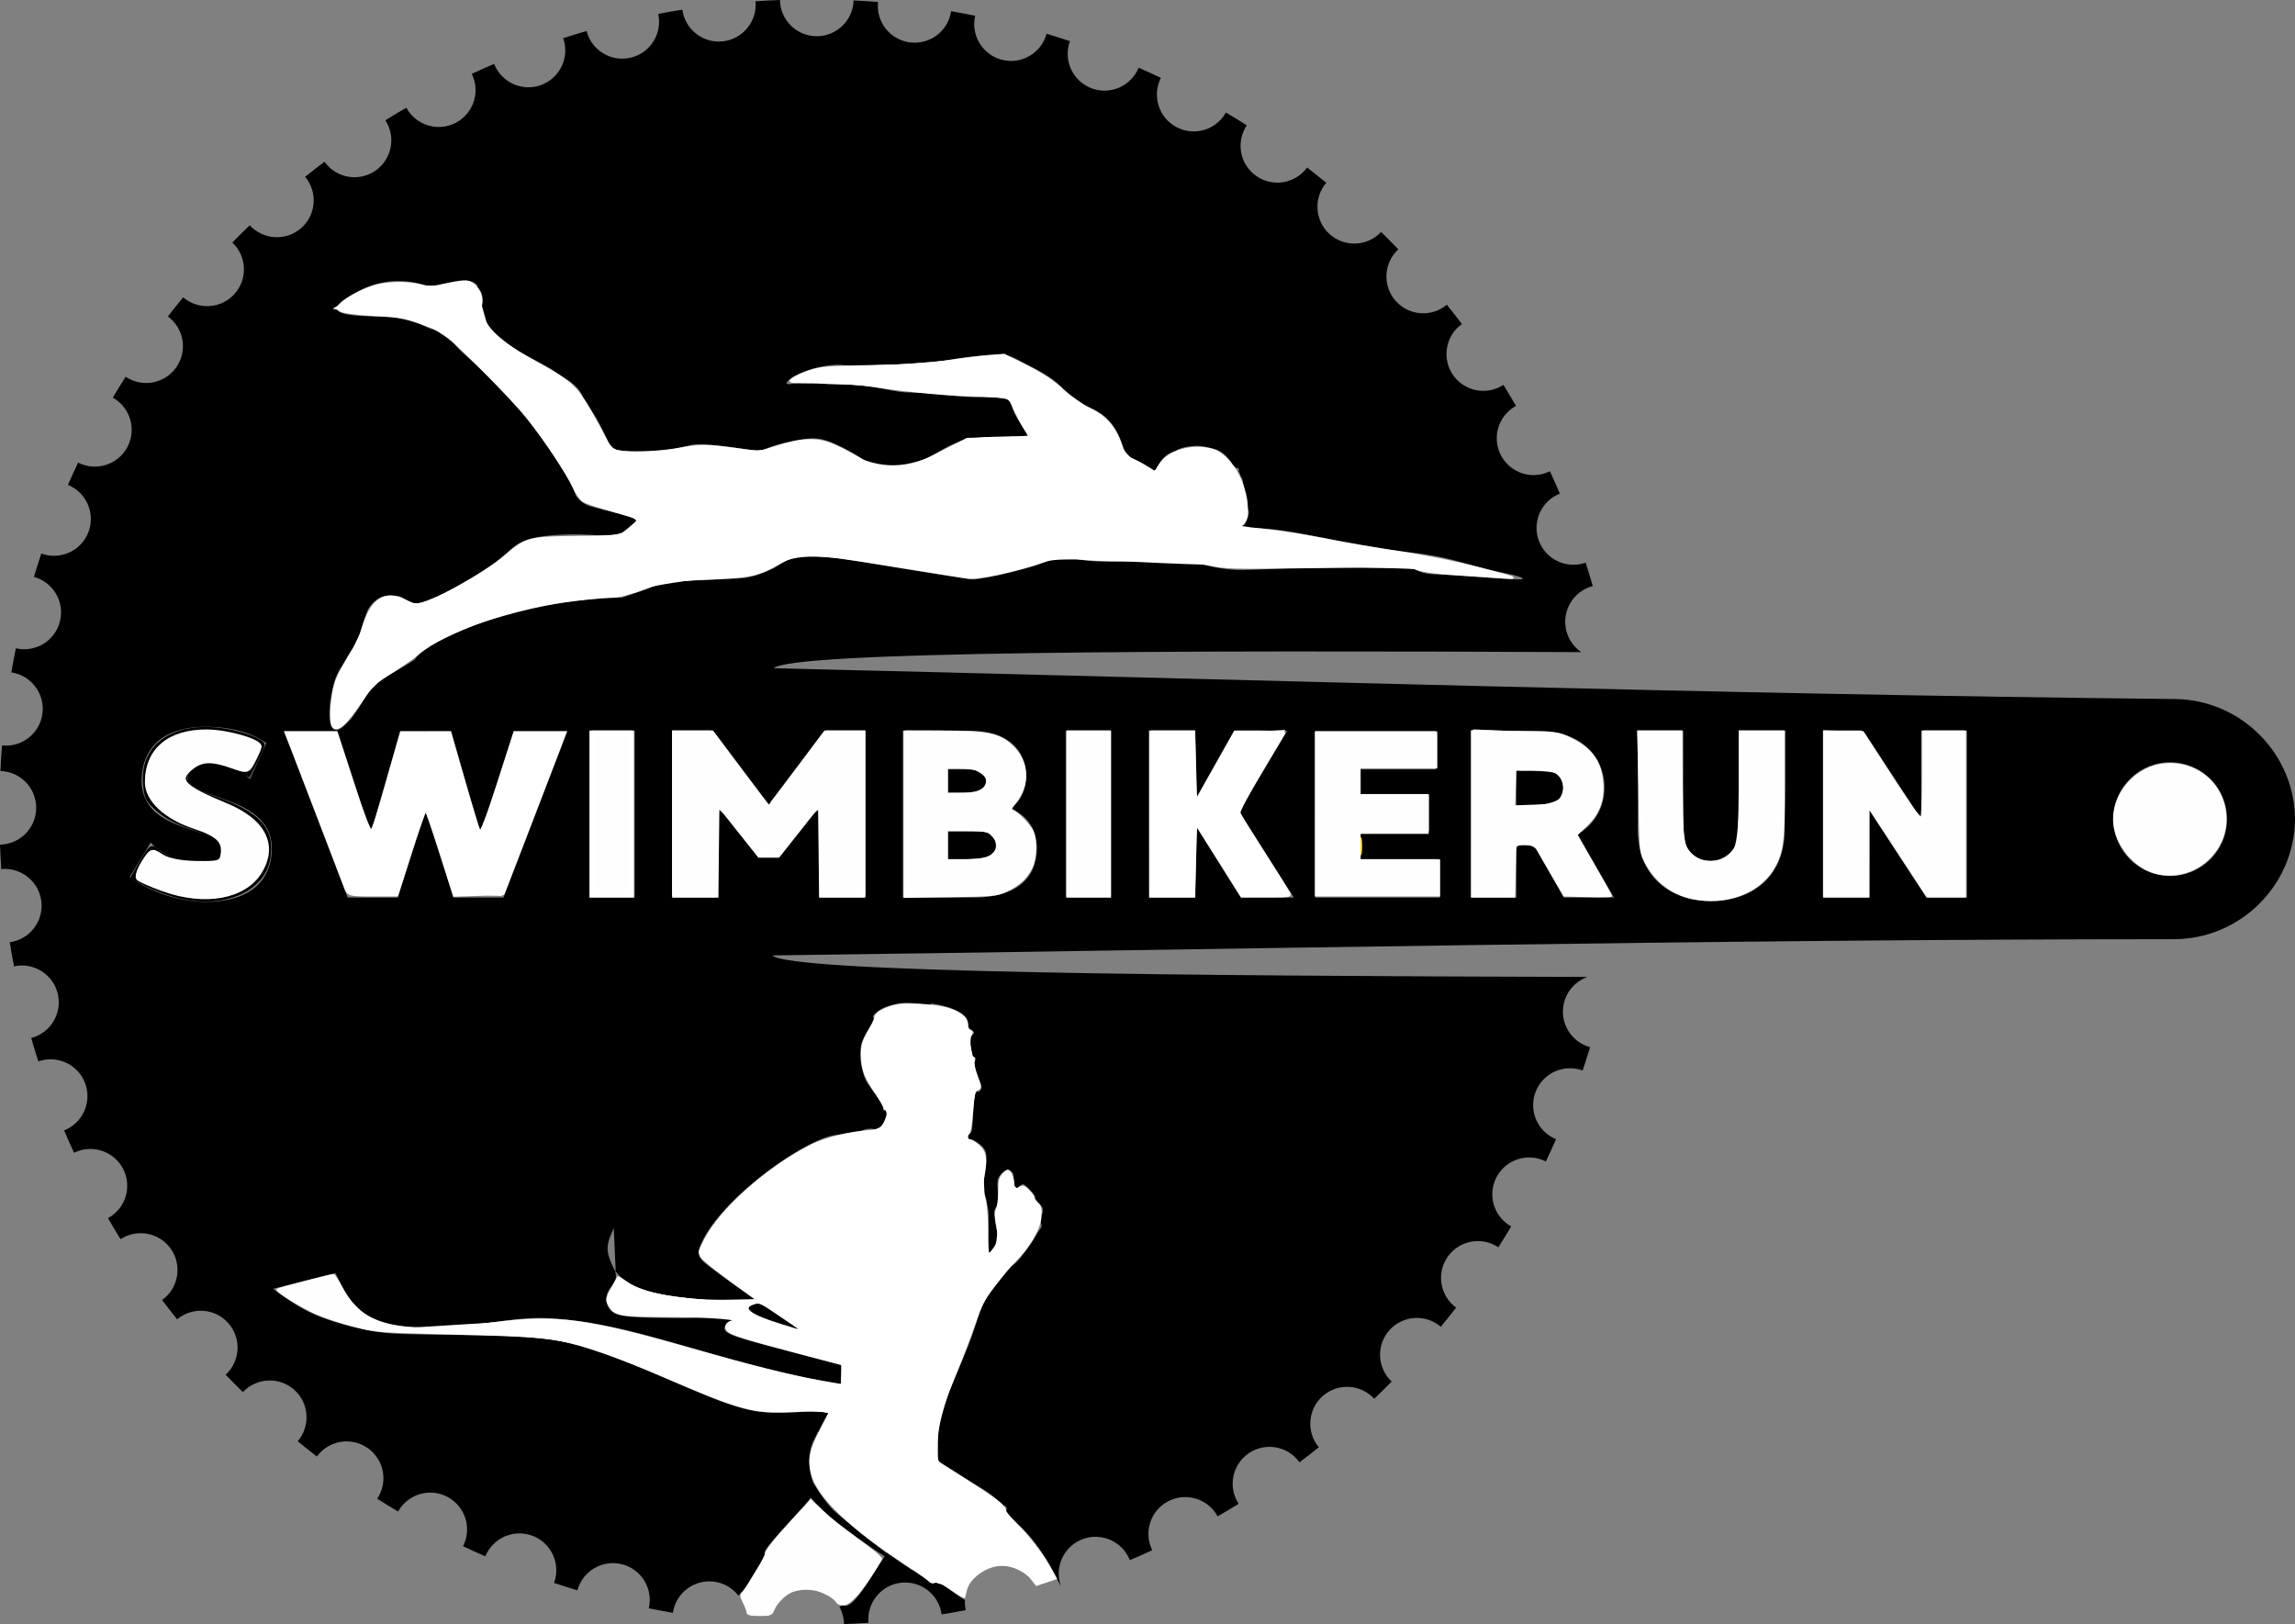 <?xml version="1.0" encoding="UTF-8" standalone="no"?>
<!-- Creator: CorelDRAW -->

<svg
   xml:space="preserve"
   width="233.155mm"
   height="164.99mm"
   version="1.1"
   style="clip-rule:evenodd;fill-rule:evenodd;image-rendering:optimizeQuality;shape-rendering:geometricPrecision;text-rendering:geometricPrecision"
   viewBox="0 0 23315.471 16498.961"
   id="svg1"
   sodipodi:docname="logo.svg"
   inkscape:export-filename="logo-inverse.png"
   inkscape:export-xdpi="96"
   inkscape:export-ydpi="96"
   inkscape:version="1.4.2 (ebf0e94, 2025-05-08)"
   xmlns:inkscape="http://www.inkscape.org/namespaces/inkscape"
   xmlns:sodipodi="http://sodipodi.sourceforge.net/DTD/sodipodi-0.dtd"
   xmlns="http://www.w3.org/2000/svg"
   xmlns:svg="http://www.w3.org/2000/svg"><rect x="0" y="0" width="23315.471" height="16498.961" fill="#808080" stroke="none"/><sodipodi:namedview
   id="namedview1"
   pagecolor="#ffffff"
   bordercolor="#000000"
   borderopacity="0.25"
   inkscape:showpageshadow="2"
   inkscape:pageopacity="0.0"
   inkscape:pagecheckerboard="0"
   inkscape:deskcolor="#d1d1d1"
   inkscape:document-units="mm"
   inkscape:export-bgcolor="#ffffff00"
   inkscape:zoom="0.64706728"
   inkscape:cx="178.49767"
   inkscape:cy="241.86048"
   inkscape:window-width="1920"
   inkscape:window-height="1009"
   inkscape:window-x="-8"
   inkscape:window-y="-8"
   inkscape:window-maximized="1"
   inkscape:current-layer="Слой_x0020_1"><inkscape:page
     x="0"
     y="0"
     width="23315.471"
     height="16498.961"
     id="page1"
     margin="0"
     bleed="0" /></sodipodi:namedview>
 <defs
   id="defs1"><linearGradient
     id="linearGradient1"
     inkscape:swatch="gradient"><stop
       style="stop-color:#000000;stop-opacity:1;"
       offset="0"
       id="stop1" /><stop
       style="stop-color:#000000;stop-opacity:0;"
       offset="1"
       id="stop2" /></linearGradient><style
     type="text/css"
     id="style1">
   <![CDATA[
    .fil0 {fill:black}
    .fil1 {fill:#FEFEFE;fill-rule:nonzero}
   ]]>
  </style></defs>
 
 <g
   inkscape:groupmode="layer"
   id="layer2"
   inkscape:label="Слой 2"
   style="clip-rule:evenodd;display:none;fill-rule:evenodd;image-rendering:optimizeQuality;shape-rendering:geometricPrecision;text-rendering:geometricPrecision"
   transform="matrix(1.228,0,0,2.051,2.561,-3229.522)"><rect
     style="display:inline;fill:#000000;stroke:#fae013;stroke-width:26.5"
     id="rect1"
     width="18972.783"
     height="8034.81"
     x="0"
     y="1574.25" /></g><g
   id="Слой_x0020_1"
   transform="translate(-9282.331,-9191.45)"
   inkscape:label="Слой 1"
   inkscape:groupmode="layer">
  <path
   class="fil1"
   d="m 18527.22,9622.32 c -202.45,-25.88 -346.15,-208.8 -324.75,-410.7 -82.41,-6.54 -165.25,-11.66 -248.28,-15.81 -5.81,202.65 -172.32,364.71 -376.24,363.48 -203.88,-1.14 -368.44,-165.11 -371.87,-367.84 -83.08,3.21 -165.98,7.32 -248.4,12.96 18.96,202.05 -126.95,383.26 -329.67,406.76 -202.86,23.31 -386.26,-120.07 -413.63,-321.41 -82.14,13.2 -163.78,27.39 -245.05,43.01 43.69,198.62 -79.38,396.44 -278.07,444.28 -198.89,47.73 -398.62,-72.99 -449.61,-270.1 -79.84,22.98 -159.22,47.24 -238.06,72.55 67.74,192 -30.59,403.61 -222.31,475.12 -191.63,71.23 -404.46,-24.48 -478.89,-214.02 -76.4,32.48 -152.19,66.23 -227.45,100.97 90.25,182.37 18.05,404.26 -163.54,498.2 -181.42,93.73 -403.87,24.57 -500.8,-154.07 -71.83,41.46 -143.05,84.1 -213.5,127.61 110.89,170.23 65.87,398.63 -102.83,513.62 -168.6,114.74 -397.32,73.17 -515.19,-91.89 -66.35,49.78 -131.84,100.65 -196.61,152.35 130,155.64 112.72,387.29 -40.74,521.55 -153.41,134.15 -385.21,120.6 -522.13,-28.79 -59.87,57.42 -118.82,115.7 -176.98,174.8 147.61,138.86 158.3,370.74 22.23,522.57 -136.16,151.64 -368.06,166.07 -522.01,34.14 -52.55,64.1 -104.14,129.02 -154.78,194.71 163.6,119.96 202.24,349.04 85.33,516.32 -117,167.19 -345.91,209.36 -514.66,96.23 -44.49,69.99 -87.91,140.71 -130.32,212.06 177.45,99.11 243.77,322.29 147.72,502.72 -96.22,180.28 -318.87,249.69 -500.16,157.28 -35.69,74.82 -70.21,150.22 -103.7,226.21 188.53,76.76 281.59,290.66 207.83,481.48 -73.73,190.74 -286.67,286.48 -477.83,216.28 -26.35,78.6 -51.41,157.59 -75.4,237.17 196.42,53.54 314.54,254.68 264.37,452.99 -50.25,198.03 -249.75,318.67 -447.77,272.45 -16.61,81 -31.83,162.57 -46,244.45 201.03,29.96 342.03,215.11 316.21,417.76 -26,202.42 -209.07,346.02 -410.95,324.41 -7,86.19 -12.19,172.87 -16.51,259.83 202.67,5.7 364.81,172.01 363.76,375.9 -1.05,203.9 -164.93,368.41 -367.65,372.15 3.27,83.06 7.43,165.97 13.14,248.4 202.15,-18.99 383.47,126.66 406.99,329.37 23.54,202.78 -119.77,386.25 -321.11,413.82 13.24,82.15 27.51,163.77 43.11,245.05 198.65,-43.72 396.69,79.08 444.49,277.81 47.95,198.83 -72.67,398.45 -269.74,449.74 23.08,79.8 47.27,159.2 72.69,237.97 192.09,-67.76 403.82,30.38 475.24,222.06 71.53,191.48 -24.15,404.39 -213.6,479.02 32.56,76.42 66.32,152.1 101.08,227.33 182.46,-90.24 404.32,-18.31 498.28,163.22 93.99,181.37 24.95,403.8 -153.62,500.95 41.48,71.82 84.18,142.98 127.73,213.43 170.27,-110.98 398.61,-66.2 513.71,102.39 114.91,168.44 73.46,397.17 -91.53,515.29 49.82,66.34 100.65,131.79 152.44,196.58 155.59,-130.11 387.29,-113.04 521.69,40.28 134.28,153.19 120.76,385.01 -28.48,522.18 57.41,59.88 115.75,118.83 174.92,176.85 138.75,-147.73 370.65,-158.71 522.5,-22.65 151.76,136.04 166.26,367.88 34.47,522.07 64.14,52.47 129.12,104.07 194.85,154.64 119.92,-163.64 349.01,-202.65 516.19,-85.79 167.4,116.85 209.65,345.78 96.82,514.77 69.95,44.39 140.61,87.83 211.96,130.11 99.1,-177.52 322.26,-244.07 502.61,-148.13 180.46,96.02 249.91,318.69 157.68,500.15 74.77,35.64 150.18,70.15 226.18,103.53 76.77,-188.68 290.59,-281.87 481.38,-208.28 190.83,73.6 286.61,286.4 216.72,477.81 78.55,26.23 157.54,51.25 237.18,75.27 53.48,-196.52 254.43,-314.93 452.77,-264.83 198.12,50.06 318.73,249.43 272.81,447.7 81.12,16.46 162.58,31.67 244.46,45.84 29.87,-201.04 214.87,-342.48 417.43,-316.58 102.68,13.04 190.21,66.55 248.8,142.45 l 76.4,-79.46 c 4.62,-4.84 34.05,-66.68 41.38,-79.26 45.92,-81.5 99.6,-158.31 152.81,-235.15 2.33,-3.44 4.66,-7.32 7.21,-10.91 -3.39,-9.7 -6.58,-19.4 -10.61,-28.8 -28.11,-33.5 350.85,-416.94 417.58,-498.99 16.84,-21.55 33.59,-43.16 50.38,-64.75 12.06,16.43 24.76,32.62 37.77,48.55 l 195.53,185.74 c 50.15,37.4 102.19,72.52 152.32,110.13 27.16,20.61 54.75,41.79 82.34,62.1 55.18,40.32 112.48,77.19 168.3,116.01 37.11,25.15 75.21,51.63 113.75,74.51 -7.42,12.07 -15.49,24.47 -23.13,36.71 -9.34,14.33 -19.31,27.91 -29.08,41.81 -54.42,82.16 -290.69,506.08 -372.59,411.89 l -1.98,-0.02 -30.96,26.71 c 27.75,51.23 43.93,109.64 45.02,171.71 83.05,-3.32 165.88,-7.48 248.33,-13.09 -18.82,-202.13 126.9,-383.32 329.61,-406.7 202.9,-23.37 386.28,120.1 413.74,321.43 82.1,-13.19 163.76,-27.41 244.97,-43.01 -7.51,-34.27 -10.06,-68.51 -8.13,-101.98 l -66.42,-44.76 c -57.5,-39.12 -114.38,-79.22 -172.12,-117.95 -15.7,-11.21 -32.26,-21.8 -48.17,-33.3 -8.77,7.32 -18.75,15.46 -26.11,24.05 -0.63,1.33 -1.48,2.54 -2.76,3.88 0,-0.15 0,-0.15 -0.21,-0.15 -3.46,4.23 -9.54,2.71 -14.01,2.08 -3.98,2.84 -11.88,-3.59 -15.06,-5.81 -14.53,-8.12 -31.32,-22.93 -40.96,-36.15 -9.36,-8.29 -19.26,-15.63 -29.48,-22.5 l -14.57,-9.41 -0.33,-0.21 c -5.46,-3.4 -10.98,-6.75 -16.53,-10.11 l 0.33,-0.36 -89.45,-57.78 -2.78,2.75 c -22.92,-14.92 -45.63,-30.75 -68.34,-46.58 -15.62,-10.69 -31.17,-21.48 -46.71,-32.28 -15.54,-10.81 -31.07,-21.62 -46.66,-32.37 -31.2,-21.65 -62.82,-42.7 -93.81,-63.9 -1.06,1.06 -1.27,2.1 -1.91,2.99 -39.63,-27.86 -77.04,-58.06 -115.24,-87.8 -26.74,-20.73 -54.12,-41.04 -81.07,-61.65 -53.27,-39.71 -103.99,-82.56 -154.71,-125.7 -75.09,-65.13 -155.42,-121.22 -222.42,-195.57 -11.46,-12.54 -21.86,-25.83 -32.47,-38.67 -5.09,-5.96 -9.34,-12.39 -14.01,-18.21 -24.44,-32.99 -48.54,-65.62 -71.3,-99.89 -18.68,-28.97 -37.57,-58.21 -55.82,-87.48 -5.73,-17.32 -11.03,-34.64 -15.92,-52.25 -11.67,-39.88 -16.76,-81.22 -20.16,-122.56 -5.26,-68.7 -2.87,-129.48 18.46,-195.59 4.67,-15.09 9.56,-29.71 15.92,-44.19 5.52,-12.24 12.31,-23.75 18.68,-35.84 8.82,-16.77 16.56,-33.23 24.83,-50.15 4.41,-5.5 1.36,-8.96 4.45,-13.59 2.13,-2.24 4.46,-1.35 5.95,0.45 17.19,-35.23 34.17,-70.63 53.06,-104.8 16.55,-31.22 33.53,-61.67 50.93,-92.27 -31.62,-4.48 -63.88,-9.26 -95.5,-14.18 l -62.8,-6.25 c -181.24,24.41 -442.08,26.24 -561.99,8.1 -242.34,-36.66 -532.39,-163.98 -753.76,-260.64 -229.39,-100.17 -581.32,-252.92 -833.21,-341.03 -251.89,-88.11 -447.3,-130.6 -688.17,-151.99 -240.87,-21.39 -527.21,-21.71 -763.01,-23.71 -235.8,-2 -421.07,-5.7 -555.86,-10.05 -134.79,-4.35 -219.1,-9.35 -368.33,-38.89 -149.23,-29.54 -363.37,-83.61 -534.12,-157.83 -170.75,-74.22 -298.13,-168.59 -425.49,-262.95 l 634.15,-157.74 c 64.82,134.05 129.65,268.1 231.28,361.24 101.63,93.14 240.1,145.37 414.14,171.72 174.04,26.35 383.66,26.81 597.51,8.17 213.85,-18.64 431.91,-56.41 604.1,-74.39 172.19,-17.98 298.5,-16.21 484.16,2.99 185.66,19.2 430.67,55.8 786.65,149.3 355.98,93.5 913.46,266.19 1262.66,352.09 349.2,85.9 507.97,112.66 753.35,155.66 l 0.3,-1.8 c 4.36,-48.03 8.71,-96.06 14.82,-135.11 l -0.39,0.01 c 0.43,-18.11 0.6,-37.05 0.26,-55.83 l -0.25,0.58 c -205.96,-53.61 -411.93,-107.23 -609.05,-158.72 -197.12,-51.49 -385.41,-100.88 -483.5,-137.94 -98.09,-37.06 -105.98,-61.84 -103.15,-84.77 2.83,-22.93 16.51,-44.11 33.57,-56.66 32.21,-23.72 74.66,-17.67 110.29,-30.13 15.24,-5.33 28.03,-14.48 28.93,-21.71 0.9,-7.23 -9.94,-12.66 -51.87,-11.35 -41.93,1.31 -114.96,9.36 -208.08,14.78 -93.12,5.42 -206.35,8.24 -304.54,8.73 -98.19,0.49 -181.37,-1.3 -276.29,-3.11 -94.92,-1.81 -201.6,-3.63 -284.32,-10.86 -82.72,-7.23 -141.62,-20 -180.82,-46.11 -69.29,-46.15 -86.6,-141.31 -48.94,-213.36 29.41,-56.25 80.97,-87.21 78.2,-157.08 -0.73,-18.58 -4.41,-33.67 -8.03,-48.58 -37.06,-74.13 -74.13,-148.27 -76.39,-220.82 -2.26,-72.55 30.29,-143.53 62.84,-214.5 l 18.99,439.37 c 22.6,28.03 45.21,56.07 80.92,83.64 35.71,27.57 84.52,54.7 141.93,79.11 57.41,24.41 123.41,46.1 217.43,66.89 94.02,20.79 216.08,40.68 366.48,52.43 150.4,11.75 355.6,15.57 453.94,16.28 98.34,0.71 125.89,0.14 172.26,-0.62 -148.31,-103.81 -296,-208.82 -441.31,-316.67 -23.77,-17.62 -46.69,-35.83 -69.82,-54.04 -78.24,-63.73 -65.32,-73.38 -81.07,-121.22 2.83,9.17 0.85,-10.91 1.69,-16.43 131.22,-452.84 1011.48,-1097.85 1363.78,-1171.22 11.03,-2.24 22.07,-3.58 32.89,-5.22 83.12,-13.28 166.16,-25.54 249.58,-36.88 45.96,-27.73 131.67,-39.77 171.91,-4.78 l 18.73,-23.24 c 1.22,-2.84 8.01,-7.75 10.77,-10.35 22.49,-25.39 40.74,-55.1 53.26,-86.89 11.37,-31.45 17.31,-63.96 23.14,-96.73 -9.21,4.69 -38.75,19.74 -46.69,5.81 -4.16,-5.6 1.19,-8.95 -0.43,-13.43 -2.68,-33.09 -23.56,-62.25 -40.32,-89.88 -35.11,-55.88 -77.88,-105.64 -114.6,-160.34 -12.92,-18.01 -29.25,-45.37 -33.75,-67.48 -5.18,-5.16 -7.64,-10.73 -7.64,-18.07 -9.87,-29.47 -17.6,-59.66 -24.19,-90.02 -10.21,-46.27 -15.92,-87.01 -14.43,-134.83 0.85,-26.87 2.76,-54.48 7.85,-81.07 7,-38.2 25.68,-73.28 42.66,-108.09 7.21,-15.81 16.13,-31.35 25.46,-46.26 10.62,-16.88 21.23,-34.34 32.26,-51.36 13.01,-19.25 27.74,-36.5 41.81,-54.8 -6.74,-6.93 -23.2,-28.39 -19.52,-38.07 10.56,-29.16 75.3,-69.56 102.72,-82.26 17.19,-7.6 34.16,-14.78 52.2,-20.61 59.27,-19.3 126.58,-33.81 189.31,-32.54 32.15,0 64.82,3.01 96.78,6.14 31.62,3.42 63.24,8.49 94.01,16.25 20.68,5.41 41.21,12.65 61.76,18.81 1.02,0 -0.84,-1.85 -1.49,-2.53 -3.53,-4.99 -7.96,-6.93 -11.45,-13.9 -10.29,-19.13 17.55,-16.12 28.01,-14.92 16.13,1.81 32.04,4.78 48.17,7.77 75.29,14.23 149.54,37.58 215.2,77.93 9.34,5.82 18.04,12.1 27.38,17.47 35.94,23.66 53.9,45.92 61.97,87.79 3.61,20.89 6.58,41.94 8.28,62.99 17.19,0 66.64,36.15 50.51,47.93 -1.06,0.74 -2.12,1.33 -2.97,2.69 0.42,-0.91 1.06,-1.36 1.91,-1.66 -17.62,15.09 -29.29,35.23 -42.66,54.36 6.43,9.03 10.16,22.24 -4.67,22.24 l 0.21,0.29 c 3.9,0.42 3.06,1.07 0.21,1.07 6.91,22.43 12.13,45.84 17.62,68.67 7.11,29.52 14.68,59.39 20.8,89.12 0,0.59 0.42,1.04 0.42,1.33 0,-4.97 6.59,-2.66 9.13,-1.48 7.69,2.91 16.2,11.24 21.43,17.76 -2.36,4.53 -4.61,9.87 -6.39,14.75 l 0.03,0.04 c -6.4,15.55 -12.37,37.6 -11.04,52.7 -1.27,0.89 -2.12,2.23 -2.97,3.29 4.67,9.4 8.28,19.1 11.88,28.95 6.16,14.79 10.83,30.32 16.35,45.69 9.55,28.97 20.16,57.03 31.41,84.95 0,0 0,-0.59 -0.22,-0.59 8.22,19.37 20.52,46.54 17.62,67.17 -2.36,15.54 -13.58,38.03 -30.99,40.32 v -0.14 c -6.96,1.15 -16.28,-7.02 -20.8,-11.51 l -2.75,7.47 c -7.8,2.98 -18.5,5.96 -25.68,9.55 3.94,8.36 5.28,14.85 4.66,24.05 2.85,109.01 -4.34,111.72 -10.18,202 -1.91,31.17 -3.61,62.39 -5.31,93.44 -2.96,57.02 0.1,97 -56.88,124.66 -0.42,3.29 -1.27,6.58 -1.69,9.85 0.21,-0.89 0.21,-1.78 0.21,-2.67 -1.06,7 -2.12,13.87 -3.4,20.75 36.01,0 62.57,8.37 93.17,27.17 28.47,16.85 55.72,37.13 77.46,62.24 27.73,33.39 32.48,67.38 32.48,109 1.23,27.05 -2.58,55.6 -5.52,82.56 -2.55,24.32 -6.79,48.22 -10.4,72.41 -6.23,41.72 -12.83,84.49 -20.59,126 -1.48,7.62 -2.12,16.13 -5.52,22.69 7.78,18.54 14.7,37.43 22.08,56.13 5.51,15.09 11.03,30.31 15.7,45.69 4.25,15.37 6.58,31.65 9.34,47.33 2.76,15.81 5.94,31.64 9.55,47.33 6.79,33.74 7.85,68.23 8.49,102.72 1.91,69.71 0.42,139.88 -1.49,209.59 -1.44,55.23 -4.83,111.19 -8.91,166.32 1.7,-1.33 2.97,-2.84 4.46,-4.33 21.52,-21.8 39.31,-42.24 57.51,-66.89 11.65,-18.56 21.59,-38.45 32.26,-57.62 3.18,-6.13 7.21,-11.8 11.67,-17.17 0,-0.74 0.21,-1.19 0.42,-1.8 1.58,-11.23 -0.29,-26.47 -1.27,-38.05 -2.12,-18.83 -4.67,-37.63 -8.27,-56.44 -3.61,-17.46 -8.49,-34.78 -12.95,-52.39 -8.7,-35.55 -13.16,-72.14 -16.34,-108.41 v 0.45 c -1.27,-7.19 -1.1,-15.44 -1.91,-22.84 -1.63,-23.12 9.14,-33.93 17.61,-53.14 8.74,-15.82 20.69,-37 24.62,-54.35 1.78,-12.34 0.49,-30.03 0,-43 l -2.97,-40.9 c -2.83,-47.13 -9.09,-93.06 -3.4,-140.34 10.44,-41.89 59.28,-102.69 107.82,-103.76 19.6,-0.48 40.42,22.83 49.02,38.96 2.12,4.48 4.88,11.95 1.06,15.69 0,2.95 -0.25,5.48 0,8.51 2.55,24.77 7.85,49.26 11.25,73.6 1.7,12.69 3.39,25.08 4.67,37.63 0.64,4.92 0.85,9.99 1.48,14.62 4.53,-0.53 8.32,0.04 12.31,2.38 0.96,-1.38 20.41,-14.93 23.35,-17 11.35,-8.03 23.74,-19.24 35.86,-25.41 4.65,-2.81 12.09,-3.55 16.98,-0.89 30.7,14.85 67.02,57.87 88.93,85.4 4.56,5.16 45.52,52.55 24.4,52.55 l 30.33,42.62 c 13.19,10.41 30.27,27.84 38.65,40.7 3.95,6.02 19.2,29.68 10.61,37.46 3.74,12.87 3.66,21.01 -1.28,33.59 l -14,27.49 c -4.88,9.84 -10.61,19.84 -13.37,30.3 0.21,-0.44 0.21,-0.89 0.21,-1.36 -0.81,3.49 -0.68,5 0,8.37 6.5,19.92 22.64,50.07 15.92,71.67 -4.42,16.28 -21.19,36.39 -31.2,50.44 -11.67,17.34 -21.44,36.14 -32.26,54.5 -11.04,19.42 -22.92,38.37 -35.87,57.05 -26.1,38.2 -52.84,75.98 -81.49,112.4 l -28.65,35.99 c -19.39,23.94 -41.99,53.94 -67.7,71.52 -12.1,8.81 -26.53,14.03 -39.69,20.73 l 0.21,-0.15 c -0.8,0.57 -1.05,0.3 -0.42,0.3 -2.76,1.51 -5.52,3.29 -8.28,4.93 -1.48,2.25 -2.55,4.49 -4.03,6.57 -49.19,80.13 -110.89,151.33 -168.08,225.6 -13.8,17.77 -27.17,35.23 -40.54,52.85 -11.89,15.98 -24.41,31.64 -35.66,47.92 -2.33,3.44 -4.66,7 -6.15,10.89 -0.58,4.59 -6.89,1.71 -9.13,0.44 -2.75,10.61 -5.3,21.37 -8.27,31.96 -9.55,32.84 -19.95,65.09 -30.99,97.2 -23.55,67.02 -46.05,134.96 -68.55,202.3 -10.18,31.34 -21.64,62.69 -33.53,93.44 -68.77,181.53 -225.9,533.72 -254.25,618.69 -29.27,83.1 -48.57,171.73 -68.12,257.68 -4.46,20.14 -7,40.01 -10.19,60.02 -0.64,18.91 -0.51,38.27 1.76,57.08 0.19,21.05 2.56,42.11 7.17,62.83 l -7.44,-3.61 c 0,8.5 -1.98,20.67 -2.76,29.57 l 5.14,122.2 c 47.33,25.65 93.88,52.73 139.81,80.83 51.36,31.2 101.02,64.48 151.95,96.59 21.65,13.88 43.3,27.31 65.37,40.92 l 78.7,49.49 0.46,-1.13 c 3.18,2.23 7,4.33 10.19,6.71 20.58,12.69 41.17,25.7 61.12,39.56 29.5,19.18 56.35,42.1 83.4,64.51 16.05,13.11 31.87,27.54 47.54,41.2 11.28,9.45 28.57,21.07 35.23,34.04 1.49,-0.15 2.98,-0.15 4.04,-0.59 8.92,-1 31.29,17.98 30.13,26.86 0.83,10.92 -8.55,29.88 -14.43,39.41 25.04,21.65 49.66,43.15 73.01,66.16 26.31,25.67 52.2,51.33 77.88,77.48 21.86,21.31 44.32,44.07 64.73,66.72 12.52,14.48 25.05,28.82 37.57,42.85 12.73,14.48 24.19,30.16 36.08,45.25 21.86,27.31 42.02,55.82 62.39,84.04 8.7,11.8 16.77,24.2 24.41,36.59 11.24,16.72 22.28,33.72 33.32,50.45 10.4,15.68 19.1,31.96 28.86,47.79 7.43,12.37 15.49,24.77 22.28,37.46 7.86,14.79 15.71,29.41 23.77,44.04 5.95,11.5 12.74,22.85 18.25,34.33 12.11,24.8 24.49,49.75 36.3,74.67 0,-1.58 1.06,3.18 1.06,2.52 13.47,25.53 21.54,34.92 20.78,40.19 l 2.08,-0.67 c -67.63,-192.26 30.63,-403.81 222.26,-475.18 191.68,-71.32 404.44,24.4 479.04,213.92 76.45,-32.48 152.09,-66.13 227.33,-100.89 -52.569,-106.605 -49.913,-226.581 -2.422,-326.657 33.832,-71.294 90.419,-132.488 166.002,-171.553 181.4,-93.75 403.8,-24.63 500.86,154.07 71.92,-41.46 143.03,-84.01 213.55,-127.65 -110.9,-170.29 -66.1,-398.7 102.78,-513.57 168.5,-114.79 397.2,-73.17 515.26,91.91 66.27,-49.79 131.77,-100.67 196.55,-152.41 -129.96,-155.64 -112.81,-387.27 40.68,-521.5 153.31,-134.22 385.19,-120.62 522.17,28.72 59.92,-57.36 118.83,-115.64 176.97,-174.75 -147.61,-139.03 -158.43,-370.83 -22.29,-522.44 136.16,-151.78 367.98,-166.1 522.17,-34.27 52.44,-64.07 104.08,-128.99 154.63,-194.72 -163.51,-120.08 -202.35,-349.2 -85.28,-516.17 116.91,-167.28 345.91,-209.42 514.71,-96.53 44.47,-69.95 87.9,-140.61 130.21,-211.86 -177.32,-99.33 -243.74,-322.47 -147.66,-502.68 96.13,-180.45 318.78,-249.72 500.26,-157.41 35.65,-74.81 70.14,-150.09 103.62,-226.15 -188.54,-76.96 -281.72,-290.68 -207.84,-481.43 73.74,-190.75 286.55,-286.46 477.81,-216.51 26.33,-78.52 51.43,-157.52 75.47,-236.99 -196.56,-53.68 -314.73,-254.74 -264.47,-452.94 31.8,-125.52 123.62,-219.88 237.02,-260.44 -4120.12,-10.71 -8109.08,-45.08 -8280.91,-218.71 4748.92,-61.74 9497.2,-163.85 14246.65,-164.87 666.37,-4.01 1215.31,-546.21 1223.28,-1213.34 v 0 c -0.91,-667.3 -544.29,-1215.11 -1210.62,-1226.19 -4749.19,-49.76 -9496.21,-201.14 -14244.11,-313.07 173.69,-171.9 4083.53,-183.32 8203.68,-163.54 -73.9,-50.44 -130.05,-127.37 -152.7,-221.23 -47.8,-198.87 72.67,-398.55 269.81,-449.86 -23.06,-79.83 -47.27,-159.11 -72.7,-237.91 -192.09,67.69 -403.71,-30.44 -475.21,-222.04 -71.52,-191.68 24.05,-404.45 213.5,-479.07 -32.57,-76.35 -66.26,-152.17 -101.01,-227.26 -182.47,90.21 -404.24,18.18 -498.32,-163.29 -93.94,-181.39 -24.91,-403.82 153.68,-500.91 -41.53,-71.81 -84.17,-142.97 -127.81,-213.49 -170.18,110.99 -398.54,66.2 -513.59,-102.45 -114.97,-168.49 -73.5,-397.24 91.46,-515.23 -49.82,-66.29 -100.67,-131.81 -152.47,-196.49 -155.51,130.08 -387.22,112.92 -521.57,-40.36 -134.32,-153.36 -120.84,-385.08 28.41,-522.1 -57.36,-59.92 -115.71,-118.87 -174.93,-176.95 -138.74,147.83 -370.66,158.62 -522.42,22.63 -151.93,-136.02 -166.42,-367.97 -34.53,-522.11 -64.21,-52.4 -129.18,-104.01 -194.92,-154.64 -119.86,163.79 -348.97,202.57 -516.17,85.83 -167.37,-116.92 -209.64,-345.84 -96.73,-514.76 -69.99,-44.34 -140.69,-87.79 -212.05,-130.12 -99.07,177.54 -322.25,244.06 -502.56,148.13 -180.5,-96.12 -250.04,-318.7 -157.72,-500.05 -74.82,-35.64 -150.18,-70.26 -226.24,-103.63 -76.62,188.64 -290.53,281.92 -481.36,208.32 -190.83,-73.67 -286.65,-286.65 -216.67,-477.77 -78.58,-26.2 -157.61,-51.33 -237.19,-75.22 -53.3,196.44 -254.4,314.76 -452.76,264.74 -198.15,-50.08 -318.87,-249.54 -272.74,-447.62 -81.09,-16.53 -162.66,-31.7 -244.55,-45.85 -29.67,200.93 -214.92,342.28 -417.47,316.51 z m 689.31,8295.32 h -300.02 v -285.5 h 300.02 c 118.56,0 183.88,62.91 183.88,142.75 0,77.43 -65.32,142.75 -183.88,142.75 z m -67.75,-909.74 c 104.04,0 152.43,50.81 152.43,116.14 0,65.32 -48.39,116.13 -152.43,116.13 h -232.27 v -232.27 z m 5538.34,0 h 215.33 c 198.41,0 261.31,75 261.31,181.46 0,108.88 -62.9,183.89 -261.31,183.89 h -215.33 z m -11976.74,-391.97 338.74,1042.82 300.02,-1042.82 h 515.36 l 300.02,1042.82 338.74,-1042.82 h 544.4 l -650.86,1693.68 h -505.68 l -285.51,-880.71 -283.09,880.71 h -508.1 l -648.44,-1693.68 z m -723.44,125.82 -164.53,362.93 c -154.85,-147.59 -587.95,-232.28 -629.08,-33.87 -55.66,261.31 892.81,171.78 849.26,781.51 -36.29,479.07 -517.78,522.62 -796.03,493.58 -258.9,-26.61 -505.69,-140.33 -646.03,-244.37 l 212.92,-350.83 c 191.15,217.75 689.58,292.76 728.29,106.46 65.33,-304.87 -897.66,-142.76 -815.39,-817.81 31.45,-251.63 215.34,-491.17 733.13,-462.13 329.06,19.36 491.17,135.49 527.46,164.53 z m 4541.47,-125.82 563.76,747.64 563.75,-747.64 h 411.32 v 1693.68 h -462.13 v -917.01 l -411.32,515.37 h -203.24 l -411.32,-515.37 v 917.01 h -462.14 v -1693.68 z m -798.45,0 v 1693.68 h -462.13 v -1693.68 z m 5228.64,0 h 462.14 v 706.51 l 399.22,-706.51 h 539.56 l -488.75,820.23 556.49,873.45 h -539.55 l -466.97,-745.22 v 745.22 h -462.14 z m -387.13,0 v 1693.68 h -462.13 v -1693.68 z m -863.78,466.97 c 0,96.78 -38.71,237.12 -157.27,324.22 195.99,77.43 266.15,244.38 266.15,399.23 0,295.18 -195.98,503.26 -643.59,503.26 h -718.61 v -1693.68 h 691.99 c 365.35,0 561.33,186.31 561.33,466.97 z m 5211.7,-466.97 c 408.9,0 662.96,251.63 662.96,573.43 0,203.24 -99.21,377.45 -273.41,479.07 l 370.19,641.18 h -508.11 l -314.54,-544.4 h -169.36 v 544.4 h -462.14 v -1693.68 z m -1125.09,650.86 v 391.96 h -687.14 v 258.89 h 803.28 v 391.97 h -1265.42 v -1693.68 h 1224.29 v 391.97 h -762.15 v 258.89 z m 3155.09,-650.86 h 464.55 v 1001.69 c 0,486.33 -338.74,728.28 -747.64,728.28 -408.9,0 -745.22,-241.95 -745.22,-728.28 v -1001.69 h 462.14 v 1016.21 c 0,203.24 125.81,307.28 283.08,307.28 157.27,0 283.09,-104.04 283.09,-307.28 z m 1262.99,0 587.95,897.65 v -897.65 h 464.55 v 1693.68 h -411.32 l -587.95,-900.07 v 900.07 h -464.55 V 16615.93 Z M 17420.7,22707.21 c -41.7,-26.56 -84.04,-52.86 -125.3,-80.01 -68.1,-46.18 -136.68,-91.64 -204.59,-138.1 -31.84,-20.82 -62.71,-42.67 -93.9,-64.43 -30.86,9.82 -51.77,16.4 -76.92,26.3 -25.15,9.9 -38.6,19.89 -25.32,40.74 13.28,20.85 46.84,55.11 138.1,89.23 91.26,34.12 294.92,89.48 359.34,114.64 64.42,25.16 19.25,7.68 28.59,11.63 z m 4530.74,-8350.87 c 44.11,43.37 -4.59,120.58 -23.85,160.79 -7.18,16.33 -56.12,27.04 -73.75,41.12 114.49,-5.41 265.11,-4.67 457.08,21.77 248.4,34.22 566.01,111.48 840.29,158.68 274.28,47.22 505.22,64.4 699.82,99.4 194.61,35.01 352.87,87.86 483.4,122.3 130.52,34.43 233.31,50.46 318.15,71.39 84.84,20.93 151.73,46.77 45.31,46.23 -106.42,-0.54 -386.16,-27.44 -571.27,-39.24 -185.12,-11.8 -275.64,-8.49 -345.44,-20.14 -69.81,-11.66 -118.93,-38.28 -168.05,-64.9 -445.62,0.06 -891.24,0.12 -1196.72,8.96 -305.47,8.85 -470.81,26.5 -621.23,15.23 -150.42,-11.25 -285.95,-51.39 -403.57,-73.39 -117.63,-22.01 -217.34,-25.87 -384.67,-19.67 -167.34,6.2 -402.27,22.45 -615.61,7.8 -120.35,-8.27 -233.82,-26.39 -317.65,-51.95 -8.41,2.42 -16.8,4.89 -25.15,7.38 -38.47,13.55 -76.84,28.12 -114.57,42.37 -38.26,14.49 -76.49,27.85 -114.77,40.91 -76.4,26.01 -156.16,44.66 -234.48,63.94 -36.87,9.25 -73.07,18.92 -110.04,27.6 -20.64,5.12 -41.61,10.79 -62.61,14.98 -24.07,4.78 -48.38,9.91 -72.66,15.01 -38.63,7.91 -77.39,13.93 -116.04,19.96 -13.88,2.35 -28.29,4.62 -42.27,6.14 -47.74,5.06 -1401.8,-223.56 -1518.79,-240.47 -66.32,-5.94 -132.88,-7.18 -199.44,-0.33 -21.3,2.26 -42.59,4.51 -63.91,7.76 -19.53,2.78 -39.51,5.34 -58.7,9.95 -19.02,4.88 -38.75,9.67 -55.74,18.9 -16.03,8.84 -31.21,19.01 -46.22,29.31 l -0.28,0.03 v 0 l -0.27,0.03 v 0 c 0.02,0.28 0.02,0.28 -0.12,0.29 0.14,-0.01 0.14,-0.01 0.12,-0.29 -31.63,20.48 -63.69,39.58 -95.47,59.93 -17.2,8.4 -34.61,16.52 -52.21,24.11 -43.73,18.9 -88.26,36.18 -133.81,50.29 -20.56,6.45 -42.01,11.31 -63.19,15.84 -18.41,3.95 -37.29,7.54 -55.85,9.79 -40.24,5.27 -80.91,6.3 -121.23,7.7 -77.88,2.57 -156.23,6.03 -234.49,10.2 -38,2.02 -76.02,3.79 -114.18,4.26 -9.14,-0.02 -18.52,0.24 -27.55,-0.08 -14.91,0.37 -266.39,11.2 -302.28,22.8 -19.03,6.16 -38.34,12.36 -57.09,18.33 -26.32,8.64 -52.43,17.71 -77.87,28.09 -85.12,37.32 -203.14,71.2 -303.51,107.99 -34.18,-0.93 -68.32,1.13 -102.6,1.92 -31.27,1.01 -62.92,0.95 -93.73,3.5 -49.48,4.12 -98.93,8.37 -148.4,12.48 -25.45,1.97 -50.54,4.78 -75.98,8.2 -49.66,6.27 -100.06,12.61 -150.28,19.07 -27.71,3.37 -54.99,8.41 -82.46,12.88 -37.13,6.25 -74.39,12.48 -111.62,19 -39.48,8.32 -78.77,16.92 -118.18,25.8 -33.74,7.3 -67.4,16.57 -100.91,24.55 -29.16,7.4 -58.62,14.65 -87.73,22.59 -46.44,12.5 -92.85,25.28 -139.3,37.77 -33.09,9.07 -66.49,19.59 -99.65,29.54 -32.65,9.6 -64.94,19.59 -97.06,29.99 -35.83,11.66 -71.28,23.13 -106.77,35.29 -37.71,12.88 -74.65,26.07 -111.83,39.85 -74.48,27.33 -421.81,214.69 -457.41,278.45 -6.79,12.57 -15.48,25.9 -28.03,34.1 -27.15,18.3 -55.75,35.02 -83.93,51.57 -28.6,16.74 -57.16,33.75 -85.89,50.5 -256.72,153.77 -250.03,154.18 -372.8,355.39 -20.3,33.14 -42.96,65.51 -65.82,97.33 -11.3,15.87 -22.71,31.8 -35.53,46.86 -12.98,14.65 -26.47,28.63 -40.57,42.13 -11.64,11.36 -23.27,22.58 -35.88,32.78 -212.91,178.03 -142.81,-406.71 -35.72,-579.78 10.97,-17.71 22.61,-34.24 34.53,-50.92 4.14,-6.7 8.44,-13.15 12.61,-19.59 7.8,-13.82 15.48,-27.49 22.95,-41.67 4.33,-8.9 8.82,-17.8 13.87,-26.33 7.01,-12 13.86,-25.43 21.75,-37.12 22.01,-33.17 45.65,-65.51 68.15,-98.14 6.66,-9.84 13.46,-19.56 20.23,-29.7 1.77,-7.47 3.39,-15.18 5.18,-22.37 8.11,-39.27 17.09,-78.32 29.75,-116.04 11.54,-35.22 23.49,-70.3 35.5,-104.96 9.02,-25.08 16.3,-50.55 29.97,-73.54 16.68,-28.31 38.49,-53.89 63.05,-75.21 17.5,-15.11 37.02,-27.32 57.74,-37.67 24.11,-11.97 51.41,-16.86 78.04,-19.68 19.19,-2.04 39.12,-2.31 58.51,-0.79 11.49,0.65 23.13,1.55 34.69,3.03 5.19,0.59 10.56,1.44 15.65,2.34 8.14,1.41 15.4,4.07 22.88,7.27 9.21,3.6 116.4,64.12 124.61,70.11 24.39,18.1 225.77,-63.4 235.06,-66.75 34.16,-12.6 67.52,-28.84 99.95,-45.71 -0.27,0.02 -0.69,0.2 -1.05,0.7 52.36,-27.98 103.47,-58.1 154.77,-87.94 40.06,-23.08 79.91,-46.57 119.77,-69.8 39.49,-23.15 78.38,-47.56 117.34,-71.39 12.34,-7.45 23.86,-15.65 35.72,-23.63 299.75,-201.92 221.84,-297.72 683.3,-333.1 30.94,-2.7 61.76,-3.82 92.47,-4.67 11.48,-0.51 23.28,-1.03 34.76,-1.53 13.36,-0.43 27.08,-0.18 40.48,-0.16 6.6,0.29 13.14,0.16 19.6,0.48 23.65,-0.22 47.47,-0.03 71.28,0 14.28,0.06 28.78,1.23 42.97,1.87 24.49,0.95 49,2.09 73.46,2.9 313.32,15.02 178.99,72.69 466.43,-155.8 l -17.56,-9.86 c -11.34,-2.39 -22.84,-4.77 -34.07,-7.65 -29.76,-7.56 -58.91,-16.42 -88.34,-26.31 -77.34,-26.23 -337.56,-84.61 -363.03,-95.33 -24.04,-10.15 -45.91,-22.83 -67.4,-37.24 -15.69,-10.75 -28.55,-24.53 -41.59,-38.56 -10.35,-11.58 -20.45,-23.37 -25.55,-37.95 -41.55,-113.78 -102.29,-210.14 -184.49,-341.07 -11.22,-17.07 -22.4,-33.88 -33.31,-50.7 -9.18,-13.86 -18.25,-28.19 -27.68,-41.73 -14.61,-20.86 -28.92,-41.47 -43.23,-62.07 -10.26,-14.75 -20.09,-29.42 -30.73,-43.82 -28.08,-37.41 -55.88,-75 -83.72,-112.86 -24.93,-33.48 -51.22,-66.2 -77.1,-99.15 -75.98,-97.84 -156.52,-191.76 -241.5,-281.79 -56.27,-58.69 -113.31,-116.42 -170.97,-173.52 -57.06,-56.62 -115.54,-111.78 -174.89,-165.83 -26.32,-23.76 -52.97,-47.76 -80.37,-70.82 -69.31,-59.01 -156.11,-184.91 -187.95,-205.89 2.26,1.07 -1.98,-1.22 0,0 -1.63,-1.06 -129.76,-24.24 -197.29,-62.52 -16.29,-8.39 -32.16,-16.84 -48.8,-24.64 -10.5,-4.88 -20.83,-9.5 -31.4,-13.66 -8.77,-3.49 -17.92,-6.37 -26.95,-9.41 -22.26,-6.9 -45.01,-12.92 -67.47,-19.1 -17.78,-3.69 -35.17,-7.69 -52.96,-11.35 -15.26,-2.69 -30.37,-5.37 -45.62,-8.02 -14.96,-2.53 -30.55,-4.33 -45.29,-6.18 -21.03,-2.05 -41.91,-3.97 -62.99,-5.16 -202,-4.62 -713.08,9.57 -426.27,-178.96 228.33,-159.45 483.65,-223.4 755.93,-155.59 27.89,7.61 55.51,16.52 83.27,24.28 54.56,22.25 53.39,1.25 148.81,-19.36 34.48,-7.07 67.84,-16.47 102.3,-23.56 17.6,-3.42 35.06,-7.01 52.88,-9.75 25.95,-3.89 51.93,-7.64 78.39,-5.59 18.54,1.46 37.22,5.32 55.16,10.55 22.74,6.15 45.57,15.71 61.2,34.05 4.79,6.13 8.29,14.28 7.72,22.18 10.96,11.9 18.83,24.8 25.11,38.15 7.14,5.97 11.34,13.53 14.44,22.27 7.42,20.19 11.42,41.76 12.39,62.91 1.54,38.65 -9.84,76.69 -13.01,115.27 -0.15,3.97 -0.15,7.79 -0.29,11.76 9.55,22.67 24.37,48.16 38.85,81.9 5.47,12.74 10.9,26.65 15.93,41.23 15.6,21.99 32.63,43.29 49.37,64.59 15.91,20.6 33.45,39.8 50.95,59.24 15.27,11.73 30.46,23.6 45.67,35.56 36.14,27.83 72.71,55.26 109.47,82.38 l 23.66,12.65 c 47.38,25.96 93.59,54.17 141.45,79.48 47.13,24.82 94.18,50.24 140.99,76.1 24.64,13.07 49.09,26.04 73.13,40.05 27.95,16.3 55.08,34.13 81.92,51.97 30.97,20.53 61.81,40.96 92.31,62.27 -6.3,-4.18 -12.15,-8.28 -18.03,-12.78 11.13,8.23 23.61,15.61 35.4,23.34 36.02,23.59 67.8,51.77 97.17,82.76 20.12,21.56 34.95,45.67 46.35,72.57 2.22,5.15 4.23,10.47 6.08,15.89 l 10.07,13.79 c 15.87,22.16 30.63,45.56 45.18,68.57 15.56,24.31 30.85,48.82 46.16,73.45 28.16,45.11 54.46,91.28 79.41,138.3 25.73,47.64 48.47,96.75 71.37,145.83 6,12.21 11.7,24.3 17.15,36.59 6.22,13.18 14.92,27.8 16.31,42.36 -0.13,1.44 -0.23,3.17 -0.68,4.35 9.98,2.51 19.53,5.35 29.73,7.41 22.13,4.21 44.49,7.98 66.45,12.21 23.98,2.74 47.56,6.09 71.39,8.84 23.45,1.93 46.77,3.9 69.92,5.87 10.77,0.7 21.6,0.69 32.76,0.8 9.44,0.55 19.02,0.84 28.74,0.94 14.57,0.16 29.34,-0.26 43.95,-1.09 714.01,-48.97 205.11,-147.14 1171.19,-8.24 6.74,-2.29 13.17,-4.83 19.58,-7.78 23.49,-9.77 46.77,-19.95 70.64,-28.77 123.61,-47.12 337.53,-92.48 448.41,-94.38 24.35,-0.31 48.85,2.1 72.95,6.1 16.25,2.69 32.41,7.13 48.26,11.43 13.53,3.85 27.53,8.21 40.34,13.26 26.5,10.61 52.58,21.13 78.31,32.65 23.64,10.5 46.95,21.86 70.01,33.39 18.52,9.46 37.09,19.05 54.71,29.32 27.9,15.74 55.5,31.36 82.66,48.03 24.72,15.21 48.79,31.06 72.3,48.26 123.7,89.95 319.44,94.03 499.45,40.16 84.57,-30.44 166.25,-70.5 243.14,-117.02 304.09,-185.9 404.2,-149.81 752.4,-165.07 11.2,-3.82 23.14,-7.4 33.75,-0.79 46.61,-0.23 93.42,1 140.07,4.1 -29.9,-48.67 -58.5,-95.68 -81.12,-133.42 -49.13,-82 -70.02,-120.28 -80.51,-156.85 -10.49,-36.56 -10.56,-71.39 -39.96,-89.87 -29.4,-18.49 -88.12,-20.62 -158.4,-20.17 -70.27,0.45 -152.12,3.48 -280.95,-5.62 -128.83,-9.09 -304.65,-30.3 -419.54,-38.11 -114.88,-7.81 -168.84,-2.23 -248.84,-12.71 -80,-10.5 -186.04,-37.07 -310.91,-54.95 -124.87,-17.89 -268.55,-27.08 -381.01,-34.79 -112.45,-7.72 -193.68,-13.98 -276.18,-6.45 -82.5,7.54 -166.28,28.86 -177.3,13.06 -11.02,-15.81 50.7,-68.73 150.66,-111.35 99.96,-42.64 238.15,-74.97 340.67,-79.38 102.53,-4.41 169.4,19.11 239.17,21.64 69.79,2.53 142.49,-15.93 209.68,-22.32 67.2,-6.4 128.89,-0.75 198.61,1.54 69.71,2.28 147.45,1.2 251.68,-11.57 104.23,-12.78 234.97,-37.24 352.62,-54.78 117.66,-17.54 222.25,-28.15 305.61,-33.45 83.36,-5.31 145.5,-5.31 197.79,6.82 52.3,12.13 94.74,36.37 155.36,68.2 60.63,31.83 139.45,71.24 208.03,112.16 68.58,40.93 126.92,83.37 177.31,133.77 50.4,50.39 92.83,108.76 169.37,153.09 76.56,44.33 187.2,74.64 277.19,151.57 90,76.92 159.34,200.45 197.04,356.96 2.84,11.79 5.5,23.75 7.97,35.85 107.54,40 209.71,91.32 301.5,159.59 19.77,-42.7 45.9,-85.44 72.23,-116.84 45.53,-54.28 91.65,-74.68 145.27,-90.79 l 1.9,-5.83 c 35.62,-16.31 77.61,-28.74 113.03,-33.94 44.2,-6.89 90.01,-11.39 134.67,-6.25 39.56,4.44 78.73,13.92 117.2,23.91 37.27,9.37 73.82,22.06 104.24,46.02 28.58,22.33 53.21,48.73 75.19,77.33 9.51,12.42 17.4,26.05 24.59,40.05 14.43,14.5 26.44,24.25 37.07,34.77 7.4,0.11 14.81,0.25 22.21,0.43 3.05,8.61 6.67,16.87 9.68,25.51 l -10.87,-0.25 c 1.48,2.33 2.95,4.76 4.4,7.35 8.99,16.02 17.52,37.6 26.45,63.56 l 4.16,-1.26 2.11,6.09 c 10.64,21.57 9.3,35.08 14.03,57.9 l 5.14,16.38 c 19.54,62.17 43.26,136.32 39.17,199.73 -0.79,12.31 -2.64,24.22 -5.4,35.83 z m 9956.07,3159.42 c -1.62,319.03 -261.68,576.33 -580.76,574.69 -319.1,-1.67 -576.38,-261.64 -574.73,-580.74 1.69,-319.07 261.66,-576.35 580.73,-574.73 319.1,1.68 576.43,261.64 574.76,580.78 z"
   id="path1"
   style="display:inline;fill:#000000"
   sodipodi:nodetypes="cccccccccccccccccccccccccccccccccsccccccccsccccccccccccccccccccccccccccccccccccccccccccccccccccccccccccccccccccccccccccccccccccccccccccccccccccccscssssssccsssssssccccccssscsssssssscccsccsssssccccccccccccccccccccccccccccccccccccccccccccccccccccccccccccccccccccccccccccccccccccccccccccccccccccccccccccccccccccccccccccccccccccccccccccccccccccccccccccccccccccccccccccccccccccccccccscccccccccccccccccccccccccssccccccccccccccccccccccccccccccccccsccssssssccscssscccccccccccccccccccccccccccccccccccccccccccccccccccccccccccccccscssccssssccccccccscccccccccccccccsssccsssccccccccccccccccssssccccccccssscccccsccccccccccccccccccccscccccccccccccccccccccccccccccccccccccccccccccccccccccccccccccccccccccccccccccccccccccccccccccccccccccccccccccccccccccccccccccccccccccccccccccccccccccccccccccccccccccccccccscsccccccsscccscccccccscccccccccccccccccccccccccccc" />
 <path
   style="fill:#ffffff;stroke:#ffffff;stroke-width:0.774;stroke-opacity:1"
   d="m 127.858,278.919 c -1.378,-1.66 -0.518,-12.898 1.361,-17.796 0.827,-2.155 3.086,-6.365 5.021,-9.356 1.934,-2.99 4.11,-7.475 4.834,-9.967 3.423,-11.776 8.596,-15.243 16.629,-11.145 1.666,0.85 3.592,1.545 4.281,1.545 4.603,0 25.683,-11.597 33.974,-18.69 8.038,-6.877 9.148,-7.172 27.631,-7.353 11.691,-0.115 16.427,-0.429 17.451,-1.159 3.451,-2.46 6.452,-5.356 6.008,-5.8 -0.267,-0.267 -4.717,-1.643 -9.891,-3.059 -5.173,-1.416 -10.226,-3.111 -11.228,-3.768 -1.002,-0.657 -2.632,-3.004 -3.623,-5.216 -2.235,-4.992 -10.968,-18.214 -17.456,-26.431 -2.685,-3.4 -11,-12.267 -18.48,-19.704 -10.541,-10.482 -14.38,-13.813 -17.076,-14.816 -12.01,-4.467 -12.637,-4.606 -23.498,-5.195 -6.055,-0.329 -11.688,-1.019 -12.69,-1.556 -1.72,-0.921 -1.742,-1.033 -0.466,-2.442 1.943,-2.146 7.492,-5.241 12.472,-6.954 4.94,-1.7 13.292,-1.898 18.773,-0.445 2.917,0.773 4.466,0.696 9.618,-0.476 3.378,-0.769 7.103,-1.187 8.278,-0.929 3.02,0.663 5.597,5.024 4.964,8.4 -1.233,6.571 5.11,13.681 19.047,21.353 14.518,7.992 16.799,9.829 21.223,17.09 2.161,3.546 5.172,8.938 6.693,11.983 2.371,4.747 3.126,5.621 5.3,6.134 4.042,0.954 16.669,0.523 23.399,-0.797 7.746,-1.52 11.162,-1.519 22.256,0.006 l 8.87,1.219 6.46,-2.047 c 9.761,-3.093 15.454,-3.352 21.355,-0.968 2.638,1.066 7.313,3.457 10.388,5.314 5.573,3.366 5.615,3.376 13.03,3.376 h 7.439 l 10.562,-5.375 10.562,-5.375 11.959,-0.321 c 6.577,-0.177 11.959,-0.46 11.959,-0.629 0,-0.169 -0.923,-1.77 -2.051,-3.557 -1.128,-1.787 -2.839,-5.032 -3.803,-7.211 -1.733,-3.918 -1.798,-3.967 -5.869,-4.456 -2.264,-0.272 -6.204,-0.493 -8.754,-0.491 -8.238,0.006 -26.781,-1.644 -37.09,-3.302 -7.003,-1.126 -13.845,-1.634 -22.594,-1.677 -12.047,-0.059 -12.479,-0.115 -10.818,-1.396 0.952,-0.734 3.905,-2.067 6.563,-2.962 4.253,-1.432 7.115,-1.667 23.89,-1.961 13.436,-0.236 21.926,-0.773 28.781,-1.822 5.348,-0.818 12.505,-1.716 15.905,-1.995 l 6.182,-0.508 8.574,4.302 c 6.039,3.03 10.152,5.746 13.909,9.184 3.007,2.752 7.629,5.995 10.593,7.433 6.038,2.929 9.543,7.034 11.864,13.897 1.17,3.458 1.885,4.398 4.028,5.295 1.433,0.6 3.947,1.938 5.587,2.973 1.64,1.035 3.128,1.882 3.307,1.882 0.179,0 1.034,-1.2 1.899,-2.667 3.175,-5.381 12.388,-8.02 20.315,-5.818 4.328,1.202 9.613,7.583 11.466,13.842 2.569,8.679 2.217,14.141 -0.981,15.237 -1.107,0.38 1.802,0.913 8.346,1.531 5.525,0.521 16.342,2.193 24.038,3.714 7.696,1.521 20.909,3.787 29.363,5.034 9.325,1.376 21.297,3.806 30.439,6.18 14.119,3.666 14.703,3.887 9.273,3.51 -3.187,-0.221 -11.283,-0.752 -17.99,-1.18 -7.839,-0.5 -13.326,-1.231 -15.361,-2.046 -2.838,-1.136 -6.805,-1.216 -38.246,-0.778 -33.888,0.472 -35.334,0.433 -42.592,-1.156 -6.648,-1.455 -9.651,-1.627 -26.059,-1.493 -13.159,0.108 -20.171,-0.159 -24.143,-0.918 -5.579,-1.067 -5.622,-1.062 -12.834,1.451 -10.896,3.796 -24.849,6.739 -29.072,6.132 -1.923,-0.276 -15.319,-2.422 -29.768,-4.767 -31.22,-5.067 -34.447,-5.123 -42.298,-0.733 -8.453,4.727 -10.449,5.155 -27.775,5.956 -15.93,0.736 -16.01,0.749 -24.257,3.808 -5.226,1.939 -9.588,3.069 -11.84,3.069 -1.961,0 -8.084,0.525 -13.607,1.168 -24.245,2.819 -51.057,11.859 -60.956,20.552 -1.746,1.533 -6.414,4.799 -10.372,7.257 -6.389,3.967 -7.638,5.13 -11.116,10.349 -6.393,9.593 -9.695,12.613 -11.463,10.484 z"
   id="path2"
   transform="matrix(26.458,0,0,26.458,9282.331,9191.45)" /><path
   style="fill:#ffffff;stroke:#ffffff;stroke-width:0.774;stroke-opacity:1"
   d="m 826.226,334.643 c -8.036,-2.868 -14.487,-11.812 -14.487,-20.086 0,-10.602 8.978,-20.259 19.629,-21.114 12.731,-1.022 23.16,8.458 23.16,21.052 0,14.479 -14.755,24.982 -28.302,20.147 z"
   id="path3"
   transform="matrix(26.458,0,0,26.458,9282.331,9191.45)" /><path
   style="fill:#ffffff;stroke:#f9f9f9;stroke-width:0.774;stroke-opacity:1"
   d="m 700.468,312.536 v -31.709 l 7.451,0.221 7.451,0.221 10.901,16.788 c 5.996,9.234 11.162,16.797 11.481,16.807 0.319,0.01 0.58,-7.632 0.58,-16.981 v -17 h 8.114 8.114 v 31.681 31.681 h -7.257 -7.257 l -11.276,-17.193 -11.276,-17.193 -0.013,17.193 -0.013,17.193 h -8.5 -8.5 z"
   id="path4"
   transform="matrix(26.458,0,0,26.458,9282.331,9191.45)" /><path
   style="fill:#ffffff;stroke:#ffffff;stroke-width:0.774;stroke-opacity:1"
   d="m 650.277,344.947 c -8.301,-1.627 -14.843,-6.694 -18.73,-14.505 -1.722,-3.46 -1.791,-4.366 -2.027,-26.571 l -0.245,-22.988 h 8.101 8.101 l 0.258,21.057 c 0.239,19.507 0.373,21.256 1.829,23.761 4.282,7.368 15.159,6.897 19.097,-0.828 1.186,-2.327 1.351,-5.168 1.352,-23.32 l 10e-4,-20.67 h 8.5 8.5 v 20.315 c 0,22.496 -0.592,26.7 -4.651,33.025 -5.602,8.731 -17.898,13.114 -30.087,10.724 z"
   id="path5"
   transform="matrix(26.458,0,0,26.458,9282.331,9191.45)" /><path
   style="fill:#ffffff;stroke:#ffffff;stroke-width:0.774;stroke-opacity:1"
   d="m 565.243,312.498 v -31.748 l 16.42,0.26 c 16.123,0.255 16.504,0.299 21.054,2.429 8.271,3.873 11.961,8.991 12.565,17.428 0.473,6.605 -1.604,11.847 -6.469,16.332 -1.864,1.718 -3.39,3.237 -3.39,3.374 0,0.137 2.956,5.37 6.568,11.628 3.612,6.258 6.568,11.539 6.568,11.736 0,0.197 -4.037,0.26 -8.971,0.14 l -8.971,-0.218 -5.904,-10.26 -5.904,-10.26 -3.477,0.214 -3.477,0.214 -0.216,10.239 -0.216,10.239 h -8.091 -8.091 z m 33.104,-4.843 c 3.611,-3.272 2.681,-9.602 -1.682,-11.444 -1.353,-0.571 -5.205,-1.032 -8.627,-1.032 h -6.182 l -0.223,7.221 -0.223,7.221 7.678,-0.267 c 6.139,-0.213 7.995,-0.554 9.259,-1.699 z"
   id="path6"
   transform="matrix(26.458,0,0,26.458,9282.331,9191.45)" /><path
   style="fill:#000000;stroke:#fae013;stroke-width:0.774"
   d="m 522.218,324.928 c 0,-2.762 0.14,-3.893 0.312,-2.511 0.171,1.381 0.171,3.641 0,5.023 -0.171,1.381 -0.312,0.251 -0.312,-2.511 z"
   id="path7"
   transform="matrix(26.458,0,0,26.458,9282.331,9191.45)" /><path
   style="fill:#ffffff;stroke:#ffffff;stroke-width:0.774;stroke-opacity:1"
   d="m 441.608,312.564 v -31.681 h 8.482 8.482 l 0.211,13.523 0.211,13.523 7.608,-13.523 7.608,-13.523 h 9.631 c 5.297,0 9.49,0.261 9.317,0.58 -0.173,0.319 -4.223,7.116 -9,15.106 -4.928,8.242 -8.499,15.014 -8.253,15.654 0.238,0.62 4.453,7.428 9.367,15.13 4.914,7.701 9.282,14.653 9.708,15.448 0.737,1.376 0.318,1.446 -8.719,1.44 l -9.493,-0.006 -8.886,-14.096 -8.886,-14.096 -0.211,14.102 -0.211,14.102 h -8.482 -8.482 z"
   id="path8"
   transform="matrix(26.458,0,0,26.458,9282.331,9191.45)" /><path
   style="fill:#ffffff;stroke:#ffffff;stroke-width:0.774;stroke-opacity:1"
   d="m 409.926,312.564 v -31.681 h 8.114 8.114 v 31.681 31.681 h -8.114 -8.114 z"
   id="path9"
   transform="matrix(26.458,0,0,26.458,9282.331,9191.45)" /><path
   style="fill:#ffffff;stroke:#ffffff;stroke-width:0.774;stroke-opacity:1"
   d="m 347.336,312.627 v -31.745 h 14.438 c 17.583,0 21.961,0.932 26.953,5.741 6.171,5.944 6.608,14.577 1.084,21.45 -1.302,1.62 -2.004,2.945 -1.56,2.945 1.468,0 7.211,5.751 8.27,8.282 1.473,3.519 1.271,10.08 -0.424,13.741 -1.838,3.97 -4.896,6.807 -9.739,9.035 -3.606,1.659 -5.034,1.795 -21.443,2.036 l -17.579,0.259 z m 31.582,16.855 c 4.278,-1.491 5.251,-5.655 2.066,-8.84 -1.762,-1.762 -2.448,-1.897 -9.659,-1.897 h -7.762 v 5.795 5.795 h 6.453 c 3.549,0 7.555,-0.384 8.903,-0.854 z m -3.139,-25.483 c 4.285,-1.494 4.308,-6.869 0.036,-8.358 -1.341,-0.467 -4.646,-0.85 -7.345,-0.85 h -4.907 v 5.023 5.023 h 4.907 c 2.699,0 5.988,-0.377 7.309,-0.837 z"
   id="path10"
   transform="matrix(26.458,0,0,26.458,9282.331,9191.45)" /><path
   style="fill:#ffffff;stroke:#ffffff;stroke-width:0.774;stroke-opacity:1"
   d="m 258.474,312.564 v -31.681 h 7.55 7.55 l 10.692,14.295 c 5.881,7.862 10.791,14.295 10.912,14.295 0.121,0 5.031,-6.433 10.912,-14.295 l 10.692,-14.295 h 7.55 7.55 v 31.681 31.681 h -8.485 -8.485 l -0.208,-17.534 -0.208,-17.534 -7.719,9.807 -7.719,9.807 -3.872,-0.003 -3.872,-0.003 -7.727,-9.742 -7.727,-9.742 -0.208,17.472 -0.208,17.472 h -8.485 -8.485 z"
   id="path11"
   transform="matrix(26.458,0,0,26.458,9282.331,9191.45)" /><path
   style="fill:#ffffff;stroke:#ffffff;stroke-width:0.774;stroke-opacity:1"
   d="m 226.792,312.564 v -31.681 h 8.114 8.114 v 31.681 31.681 h -8.114 -8.114 z"
   id="path12"
   transform="matrix(26.458,0,0,26.458,9282.331,9191.45)" /><path
   style="fill:#ffffff;stroke:#ffffff;stroke-width:1.095;stroke-opacity:1"
   d="m 505.414,312.537 v -31.144 h 22.949 22.949 v 6.557 6.557 h -14.753 -14.753 v 5.464 5.464 h 13.113 13.113 v 7.103 7.103 h -13.113 -13.113 v 5.464 5.464 h 15.299 15.299 v 6.557 6.557 h -23.495 -23.495 z"
   id="path15"
   transform="matrix(26.458,0,0,26.458,9282.331,9191.45)" /><path
   style="fill:#ffffff;stroke:#ffffff;stroke-width:1.095;stroke-opacity:1"
   d="m 132.863,341.223 c -0.522,-1.352 -4.891,-12.786 -9.709,-25.407 -4.818,-12.622 -9.781,-25.53 -11.028,-28.686 l -2.269,-5.737 h 9.634 9.634 l 6.412,19.673 c 3.526,10.82 6.731,19.303 7.121,18.851 0.39,-0.452 3.12,-9.301 6.067,-19.664 l 5.358,-18.842 9.333,-0.009 9.333,-0.009 5.26,18.304 c 2.893,10.067 5.634,18.985 6.091,19.817 0.516,0.939 3.237,-5.998 7.18,-18.304 l 6.349,-19.817 h 9.629 9.629 l -2.154,5.737 c -1.184,3.155 -6.515,17.047 -11.846,30.871 l -9.693,25.134 -9.387,0.315 -9.387,0.315 -5.169,-16.433 c -2.843,-9.038 -5.452,-16.433 -5.798,-16.433 -0.346,0 -2.974,7.376 -5.84,16.392 l -5.212,16.392 h -9.295 c -8.629,0 -9.363,-0.176 -10.244,-2.459 z"
   id="path16"
   transform="matrix(26.458,0,0,26.458,9282.331,9191.45)" /><path
   style="fill:#000000;stroke:#000000;stroke-width:1.095;stroke-opacity:1"
   d="m 68.051,344.237 c -3.442,-0.872 -8.761,-2.854 -11.819,-4.404 l -5.56,-2.818 2.949,-5.136 c 4.086,-7.117 4.489,-7.435 6.785,-5.357 4.744,4.293 18.352,6.637 23.265,4.008 2.574,-1.377 2.741,-5.106 0.348,-7.75 -0.971,-1.073 -5.614,-3.232 -10.318,-4.799 -5.666,-1.887 -10.105,-4.226 -13.152,-6.93 -4.151,-3.683 -4.648,-4.671 -5.1,-10.122 -1.248,-15.05 11.655,-23.7 30.793,-20.643 7.372,1.178 14.842,4.055 14.842,5.717 0,0.51 -1.24,3.374 -2.756,6.365 l -2.756,5.438 -4.304,-2.196 c -5.37,-2.739 -15.444,-3.008 -17.973,-0.479 -4.163,4.163 -1.33,7.582 9.322,11.246 17.149,5.9 22.6,12.126 20.565,23.49 -2.219,12.387 -17.803,18.761 -35.13,14.37 z"
   id="path17"
   transform="matrix(26.458,0,0,26.458,9282.331,9191.45)" /><path
   style="fill:#ffffff;stroke:#ffffff;stroke-width:0.774;stroke-opacity:1"
   d="m 365.495,610.314 c -3.19,-2.292 -5.164,-3.212 -6.328,-2.949 -0.93,0.21 -1.894,0.054 -2.142,-0.346 -0.248,-0.401 -4.007,-3.058 -8.354,-5.905 -22.341,-14.631 -34.688,-26.457 -36.934,-35.377 -1.32,-5.241 -0.532,-9.064 3.448,-16.724 l 3.516,-6.768 -2.272,-0.454 c -1.25,-0.25 -6.734,-0.241 -12.187,0.02 -14.978,0.716 -19.509,-0.518 -49.965,-13.613 -16.548,-7.115 -29.793,-11.776 -38.303,-13.478 -7.953,-1.591 -14.787,-2.009 -45.204,-2.764 -25.568,-0.634 -26.511,-0.713 -35.159,-2.947 -4.887,-1.262 -11.32,-3.4 -14.295,-4.749 -5.766,-2.616 -15.348,-8.539 -14.762,-9.125 0.338,-0.338 20.38,-5.564 21.478,-5.601 0.294,-0.01 1.685,2.155 3.091,4.812 8.154,15.402 21.292,18.443 58.965,13.647 23.579,-3.001 34.959,-1.477 75.811,10.158 22.319,6.356 37.556,10.168 48.982,12.252 4.462,0.814 8.166,1.423 8.23,1.353 0.064,-0.07 0.238,-1.859 0.386,-3.975 l 0.27,-3.848 -17.773,-4.717 c -20.959,-5.563 -25.449,-6.991 -26.694,-8.492 -1.24,-1.494 0.202,-3.258 2.93,-3.582 1.105,-0.131 2.123,-0.587 2.262,-1.012 0.165,-0.503 -7.628,-0.773 -22.349,-0.773 -24.548,0 -26.007,-0.222 -28.299,-4.311 -1.177,-2.1 -1.01,-2.719 2.271,-8.439 0.609,-1.062 1.163,-2.044 1.229,-2.182 0.067,-0.138 1.544,0.78 3.283,2.04 6.317,4.576 22.343,7.356 40.052,6.946 l 10.229,-0.236 -10.143,-7.339 c -5.579,-4.037 -10.685,-8.165 -11.347,-9.176 -1.13,-1.724 -1.052,-2.129 1.274,-6.614 6.165,-11.89 24.196,-27.89 40.864,-36.26 5.462,-2.743 14.954,-5.063 22.643,-5.534 2.602,-0.16 3.815,-0.671 4.821,-2.031 1.653,-2.237 2.814,-7.352 1.482,-6.529 -0.491,0.304 -0.893,0.165 -0.893,-0.309 0,-0.473 -1.416,-2.946 -3.147,-5.495 -3.883,-5.719 -5.142,-8.68 -5.382,-12.667 -0.328,-5.434 -0.007,-6.867 2.511,-11.204 1.357,-2.337 2.484,-4.764 2.504,-5.391 0.068,-2.071 6.312,-4.825 11.104,-4.898 15.035,-0.228 24.092,2.677 24.092,7.729 0,1.01 0.505,2.03 1.123,2.267 0.863,0.331 0.927,0.743 0.28,1.781 -0.933,1.495 -0.198,8.558 0.891,8.558 0.359,0 0.478,0.671 0.263,1.491 -0.214,0.82 0.332,3.42 1.214,5.778 1.55,4.143 1.556,4.312 0.177,5.05 -1.176,0.63 -1.522,2.115 -1.973,8.472 -0.367,5.17 -0.909,8.009 -1.647,8.622 -1.532,1.272 -1.373,2.269 0.363,2.269 0.805,0 2.544,1.009 3.864,2.242 2.661,2.486 3.019,5.103 1.669,12.221 -0.548,2.891 -0.452,4.784 0.386,7.569 0.703,2.336 1.118,7.108 1.118,12.863 0,5.032 0.261,9.147 0.58,9.145 0.319,-0.003 1.415,-1.233 2.437,-2.732 1.79,-2.628 1.823,-2.921 0.906,-8.048 -0.688,-3.848 -0.721,-5.751 -0.119,-6.876 0.458,-0.855 0.832,-3.838 0.832,-6.628 0,-4.163 0.299,-5.372 1.663,-6.736 1.602,-1.602 1.701,-1.611 2.705,-0.239 0.573,0.783 1.042,2.575 1.042,3.981 0,2.849 0.153,2.957 2.296,1.619 1.27,-0.793 1.806,-0.652 3.467,0.907 1.08,1.015 1.965,2.253 1.965,2.75 0,0.498 0.673,1.514 1.496,2.258 1.193,1.079 1.441,2.153 1.223,5.294 -0.311,4.491 -4.582,11.765 -10.075,17.16 -1.731,1.7 -5.254,5.873 -7.829,9.273 -3.733,4.93 -5.2,7.747 -7.244,13.909 -1.409,4.25 -4.767,13.081 -7.461,19.624 -5.977,14.515 -7.162,18.917 -7.319,27.183 -0.105,5.511 0.086,6.564 1.351,7.466 0.81,0.577 5.642,3.68 10.738,6.895 10.728,6.768 14.169,9.451 14.247,11.111 0.031,0.653 1.826,2.914 3.99,5.023 4.967,4.841 9.825,11.088 12.983,16.696 l 2.456,4.361 -3.671,1.251 -3.671,1.251 -1.897,-2.425 c -2.356,-3.011 -7.22,-5.288 -11.293,-5.288 -6.036,0 -12.867,4.828 -13.977,9.878 -0.25,1.136 -0.51,2.264 -0.579,2.506 -0.069,0.242 -2.212,-1.059 -4.762,-2.891 z M 307.503,510.498 c -0.404,-0.36 -4.131,-2.948 -8.282,-5.75 -6.975,-4.709 -7.723,-5.035 -9.852,-4.292 -5.091,1.775 -2.112,4.293 9.489,8.021 8.585,2.759 9.786,3.04 8.645,2.021 z"
   id="path18"
   transform="matrix(26.458,0,0,26.458,9282.331,9191.45)" /><path
   style="fill:#ffffff;stroke:#ffffff;stroke-width:0.774;stroke-opacity:1"
   d="m 287.064,619.11 c 0,-0.548 -0.654,-2.278 -1.453,-3.846 -1.125,-2.207 -1.241,-3.026 -0.511,-3.631 1.397,-1.159 8.918,-13.673 8.926,-14.852 0.009,-1.285 3.354,-5.48 11.171,-14.01 l 6.156,-6.717 4.276,4.148 c 2.352,2.281 8.532,7.19 13.733,10.909 5.802,4.148 9.254,7.101 8.932,7.639 -6.931,11.596 -11.741,17.299 -14.59,17.299 -1.095,0 -2.177,-0.487 -2.406,-1.083 -0.229,-0.596 -1.883,-1.943 -3.677,-2.994 -3.571,-2.093 -9.397,-2.569 -13.314,-1.089 -2.842,1.074 -6.079,4.203 -7.236,6.996 -0.869,2.097 -1.188,2.227 -5.465,2.227 -3.191,0 -4.543,-0.296 -4.543,-0.996 z"
   id="path19"
   transform="matrix(26.458,0,0,26.458,9282.331,9191.45)" /><path
   style="fill:#ffffff;fill-opacity:1;stroke:#ffffff;stroke-width:1.548;stroke-opacity:1"
   d="m 128.201,271.15 c 1.314,-8.764 15.479,-39.118 18.861,-40.416 1.289,-0.495 4.886,-0.12 7.992,0.834 5.048,1.549 6.69,1.246 15.455,-2.856 5.394,-2.524 12.701,-6.565 16.239,-8.979 3.537,-2.414 9.136,-6.247 12.442,-8.517 5.521,-3.792 7.259,-4.128 21.326,-4.128 10.419,0 16.713,-0.723 19.688,-2.261 7.979,-4.126 6.892,-6.216 -5.062,-9.734 -11.011,-3.24 -11.076,-3.292 -16.803,-13.252 -7.755,-13.488 -21.5,-30.317 -36.194,-44.317 -13.08,-12.461 -22.213,-16.787 -36.238,-17.163 -3.75,-0.101 -8.905,-0.63 -11.455,-1.177 l -4.636,-0.994 6.182,-3.846 c 5.758,-3.582 7.556,-3.846 26.234,-3.846 h 20.052 l 1.197,4.25 c 0.659,2.337 1.728,6.139 2.376,8.449 1.213,4.322 6.153,8.418 23.549,19.524 9.583,6.118 11.953,8.869 22.43,26.04 2.662,4.363 4.115,5.175 10.045,5.615 3.813,0.283 11.801,-0.261 17.751,-1.208 7.408,-1.18 14.137,-1.253 21.346,-0.231 8.134,1.152 12.176,0.992 17.772,-0.707 10.726,-3.255 16.361,-2.745 26.562,2.404 13.104,6.615 22.822,6.413 37.09,-0.773 9.458,-4.763 12.142,-5.409 22.468,-5.409 h 11.727 l -4.348,-8.114 -4.348,-8.114 -16.227,-1.11 c -8.925,-0.61 -21.727,-1.827 -28.45,-2.705 -6.723,-0.877 -16.459,-1.606 -21.636,-1.619 -10.421,-0.026 -16.077,-2.043 -9.946,-3.547 1.993,-0.489 11.622,-1.3 21.397,-1.802 9.775,-0.502 25.433,-1.68 34.795,-2.616 l 17.023,-1.703 8.477,4.292 c 4.662,2.361 11.259,6.511 14.659,9.224 3.4,2.713 8.719,6.453 11.821,8.311 3.533,2.117 6.849,5.952 8.877,10.268 2.319,4.932 5.005,7.79 9.459,10.063 5.484,2.798 6.331,2.887 7.151,0.752 1.362,-3.549 8.848,-6.944 15.312,-6.944 4.304,0 6.69,1.126 10.083,4.758 6.111,6.541 9.759,20.006 6.043,22.303 -2.617,1.618 -0.058,3.848 4.417,3.848 5.553,0 66.641,10.39 77.517,13.185 l 8.5,2.184 -12.363,-1.1 c -6.8,-0.605 -28.011,-1.177 -47.136,-1.27 -19.125,-0.093 -50.05,-0.951 -68.722,-1.906 -31.743,-1.623 -34.562,-1.546 -43.379,1.177 -16.389,5.062 -21.489,5.148 -48.624,0.824 -33.122,-5.279 -40.589,-5.409 -49.331,-0.861 -5.159,2.684 -11.023,3.891 -23.954,4.929 -9.418,0.756 -21.991,2.714 -27.941,4.352 -5.95,1.638 -15.986,3.433 -22.302,3.99 -34.502,3.041 -70.315,19.587 -85.879,39.677 -8.526,11.006 -10.768,11.479 -9.342,1.973 z"
   id="path13"
   transform="matrix(26.458,0,0,26.458,9282.331,9191.45)" /><path
   style="fill:#ffffff;fill-opacity:1;stroke:#ffffff;stroke-width:1.548;stroke-opacity:1"
   d="m 366.222,609.756 c -1.675,-1.266 -3.958,-2.324 -5.075,-2.351 -3.271,-0.079 -31.308,-20.721 -39.328,-28.954 -10.144,-10.414 -11.448,-15.695 -6.528,-26.442 2.112,-4.614 3.841,-9.001 3.841,-9.748 0,-0.747 -6.485,-1.359 -14.411,-1.359 -16.014,0 -21.264,-1.465 -54.849,-15.306 -28.128,-11.592 -34.069,-12.829 -66.738,-13.896 l -28.591,-0.934 23.182,-1.476 c 41.601,-2.648 41.702,-2.634 106.343,14.578 10.039,2.673 23.079,5.78 28.977,6.904 l 10.723,2.043 v -4.852 -4.852 l -21.636,-5.946 c -11.9,-3.27 -21.636,-6.319 -21.636,-6.776 0,-0.456 1.141,-1.664 2.536,-2.684 2.033,-1.487 -2.185,-2.068 -21.248,-2.928 -26.383,-1.191 -29.882,-2.412 -26.268,-9.166 l 1.955,-3.654 5.922,2.93 c 3.847,1.903 12.467,3.554 24.603,4.712 12.546,1.197 18.681,2.394 18.681,3.643 0,1.903 19.667,9.233 21.054,7.846 0.421,-0.421 -2.093,-2.753 -5.587,-5.182 -14.768,-10.265 -32.466,-23.903 -32.466,-25.018 0,-2.863 9.358,-15.481 15.984,-21.55 15.068,-13.803 30.531,-21.671 47.835,-24.338 8.821,-1.36 10.135,-6.357 4.044,-15.382 -6.389,-9.467 -7.188,-15.694 -3.052,-23.8 3.701,-7.254 7.926,-9.507 17.585,-9.377 10.656,0.144 17.017,3.073 18.268,8.413 4.164,17.76 4.368,20.939 2.048,31.968 -2.354,11.192 -2.128,12.26 2.986,14.057 0.759,0.267 1.651,9.457 1.982,20.423 0.331,10.966 0.91,20.247 1.287,20.624 0.377,0.377 1.715,-0.169 2.973,-1.213 1.678,-1.393 2.28,-5.215 2.26,-14.343 -0.027,-12.454 2.399,-19.483 4.264,-12.352 0.526,2.01 1.917,3.302 3.3,3.064 1.315,-0.226 3.63,1.679 5.144,4.234 2.646,4.463 2.642,4.886 -0.08,10.818 -1.558,3.395 -6.073,9.915 -10.032,14.489 -8.965,10.357 -9.745,11.881 -19.338,37.793 -5.82,15.721 -7.821,23.26 -7.821,29.462 v 8.336 l 11.204,7.005 c 10.814,6.761 17.95,13.911 28.617,28.673 4.217,5.836 4.667,7.202 2.728,8.287 -1.524,0.853 -3.791,0.222 -6.595,-1.834 -6.547,-4.801 -12.717,-5.357 -18.622,-1.68 -2.792,1.738 -5.594,4.562 -6.228,6.274 -1.046,2.827 -1.432,2.902 -4.197,0.812 z"
   id="path14"
   transform="matrix(26.458,0,0,26.458,9282.331,9191.45)" /><path
   style="fill:#fefefe;fill-opacity:1;stroke:#ffffff;stroke-width:1.548;stroke-opacity:1"
   d="m 132.135,507.079 c -9.345,-3.021 -20.949,-8.633 -22.269,-10.769 -0.464,-0.75 3.397,-2.264 8.58,-3.363 8.379,-1.778 9.577,-1.724 10.814,0.487 3.164,5.654 9.974,12.462 14.389,14.385 4.497,1.959 4.536,2.052 0.849,2.03 -2.125,-0.012 -7.689,-1.259 -12.363,-2.771 z"
   id="path20"
   transform="matrix(26.458,0,0,26.458,9282.331,9191.45)" /><path
   style="fill:#fefefe;fill-opacity:1;stroke:#ffffff;stroke-width:1.548;stroke-opacity:1"
   d="m 287.103,616.171 c -1.225,-2.689 -1.068,-4.28 0.648,-6.568 1.246,-1.661 3.934,-6.149 5.974,-9.974 2.04,-3.825 6.811,-10.428 10.601,-14.674 l 6.891,-7.72 4.344,4.018 c 2.389,2.21 8.327,6.973 13.195,10.583 l 8.851,6.565 -4.471,6.498 c -6.976,10.139 -7.92,10.589 -14.838,7.062 -3.301,-1.683 -7.213,-3.06 -8.693,-3.06 -4.406,0 -10.358,3.32 -12.896,7.193 -3.024,4.616 -7.522,4.652 -9.607,0.077 z"
   id="path21"
   transform="matrix(26.458,0,0,26.458,9282.331,9191.45)" /><path
   style="fill:#fefefe;fill-opacity:1;stroke:#ffffff;stroke-width:1.548;stroke-opacity:1"
   d="m 62.677,341.495 c -4.627,-1.664 -8.943,-3.555 -9.591,-4.203 -0.648,-0.648 0.238,-3.414 1.968,-6.146 3.061,-4.835 3.249,-4.901 6.985,-2.453 2.416,1.583 7.384,2.569 13.399,2.659 8.855,0.133 9.597,-0.119 10.065,-3.419 0.707,-4.985 -1.856,-7.459 -10.81,-10.433 -11.118,-3.693 -18.285,-10.415 -18.285,-17.15 0,-12.417 8.585,-19.622 23.222,-19.489 7.845,0.071 20.05,3.611 20.05,5.815 0,0.511 -1.022,2.905 -2.272,5.322 -2.227,4.306 -2.388,4.352 -8.114,2.309 -7.948,-2.836 -11.845,-2.713 -15.81,0.498 -5.901,4.779 -3.472,7.374 13.482,14.405 14.338,5.946 19.087,15.34 12.891,25.501 -5.968,9.788 -21.134,12.555 -37.18,6.785 z"
   id="path22"
   transform="matrix(26.458,0,0,26.458,9282.331,9191.45)" /><path
   style="fill:#ffffff;fill-opacity:1;stroke:#ffffff;stroke-width:1.548;stroke-opacity:1"
   d="m 133.889,340.382 c -1.656,-3.099 -21.845,-55.568 -21.845,-56.773 0,-0.437 3.767,-0.795 8.371,-0.795 h 8.371 l 6.021,18.062 c 3.311,9.934 6.722,18.296 7.58,18.582 0.858,0.286 3.944,-7.841 6.858,-18.061 l 5.298,-18.58 8.821,-0.002 8.821,-0.002 3.249,11.204 c 5.729,19.755 7.918,25.886 9.24,25.886 0.711,0 4.013,-8.171 7.339,-18.159 l 6.046,-18.159 8.723,-0.462 8.723,-0.462 -3.672,9.735 c -2.019,5.354 -7.279,18.982 -11.688,30.285 l -8.016,20.55 -8.627,-0.459 -8.627,-0.459 -2.927,-9.273 c -4.952,-15.69 -7.57,-22.409 -8.732,-22.409 -0.612,0 -3.474,7.302 -6.358,16.227 l -5.245,16.227 h -8.141 c -6.173,0 -8.491,-0.654 -9.587,-2.705 z"
   id="path23"
   transform="matrix(26.458,0,0,26.458,9282.331,9191.45)" /><path
   style="fill:#fefefe;fill-opacity:1;stroke:#ffffff;stroke-width:1.548;stroke-opacity:1"
   d="m 227.952,312.178 v -30.909 h 6.954 6.954 v 30.909 30.909 h -6.954 -6.954 z"
   id="path24"
   transform="matrix(26.458,0,0,26.458,9282.331,9191.45)" /><path
   style="fill:#fefefe;fill-opacity:1;stroke:#ffffff;stroke-width:1.548;stroke-opacity:1"
   d="m 258.86,312.178 v -30.909 h 6.925 6.925 l 11.035,14.682 c 6.069,8.075 11.214,14.682 11.432,14.682 0.218,0 5.362,-6.607 11.432,-14.682 l 11.035,-14.682 h 6.925 6.925 v 30.909 30.909 h -7.727 -7.727 v -16.136 c 0,-8.875 -0.605,-16.51 -1.344,-16.966 -0.739,-0.457 -4.61,3.327 -8.602,8.409 -5.219,6.643 -8.287,9.239 -10.917,9.239 -2.63,0 -5.699,-2.597 -10.917,-9.239 -3.992,-5.082 -7.863,-8.865 -8.602,-8.409 -0.739,0.457 -1.344,8.092 -1.344,16.966 v 16.136 h -7.727 -7.727 z"
   id="path25"
   transform="matrix(26.458,0,0,26.458,9282.331,9191.45)" /><path
   style="fill:#fefefe;fill-opacity:1;stroke:#ffffff;stroke-width:1.548;stroke-opacity:1"
   d="m 348.495,312.178 v -30.909 l 11.977,0.037 c 14.913,0.046 22.832,1.824 27.45,6.162 5.267,4.948 6.035,10.15 2.542,17.21 l -2.996,6.055 4.467,4.467 c 3.381,3.381 4.467,5.916 4.467,10.424 0,13.085 -7.929,17.463 -31.632,17.463 h -16.277 z m 33.116,16.117 c 2.873,-2.873 2.898,-3.08 0.829,-6.946 -1.307,-2.442 -3.286,-2.989 -10.818,-2.989 h -9.218 v 6.182 6.182 h 8.389 c 5.566,0 9.207,-0.817 10.818,-2.429 z m -6.172,-23.806 c 8.73,-3.319 2.828,-10.856 -8.5,-10.856 -4.261,0 -4.536,0.374 -4.536,6.182 0,5.808 0.274,6.182 4.536,6.182 2.495,0 6.32,-0.678 8.5,-1.507 z"
   id="path26"
   transform="matrix(26.458,0,0,26.458,9282.331,9191.45)" /><path
   style="fill:#fefefe;fill-opacity:1;stroke:#ffffff;stroke-width:1.548;stroke-opacity:1"
   d="m 410.313,312.178 v -30.909 h 7.727 7.727 v 30.909 30.909 h -7.727 -7.727 z"
   id="path27"
   transform="matrix(26.458,0,0,26.458,9282.331,9191.45)" /><path
   style="fill:#ffffff;fill-opacity:1;stroke:#ffffff;stroke-width:1.548;stroke-opacity:1"
   d="m 442.767,312.178 v -30.909 h 7.669 7.669 l 0.444,14.295 0.444,14.295 7.894,-13.909 7.894,-13.909 8.662,-0.462 8.662,-0.462 -8.425,14.371 c -4.634,7.904 -8.433,15.103 -8.442,15.998 -0.009,0.895 3.666,7.502 8.166,14.682 4.501,7.18 8.714,13.924 9.364,14.986 0.888,1.453 -0.898,1.932 -7.209,1.932 h -8.39 l -9.087,-14.295 -9.087,-14.295 -0.444,14.295 -0.444,14.295 h -7.669 -7.669 z"
   id="path28"
   transform="matrix(26.458,0,0,26.458,9282.331,9191.45)" /><path
   style="fill:#fefefe;fill-opacity:1;stroke:#ffffff;stroke-width:1.548;stroke-opacity:1"
   d="m 506.13,312.95 v -30.136 h 22.409 22.409 v 5.409 5.409 h -14.682 -14.682 v 6.182 6.182 h 13.136 13.136 v 6.182 6.182 h -13.136 -13.136 v 6.182 6.182 h 14.682 14.682 v 6.182 6.182 h -22.409 -22.409 z"
   id="path29"
   transform="matrix(26.458,0,0,26.458,9282.331,9191.45)" /><path
   style="fill:#fefefe;fill-opacity:1;stroke:#ffffff;stroke-width:1.548;stroke-opacity:1"
   d="M 566.402,311.975 V 280.864 l 15.841,0.718 c 10.48,0.475 17.494,1.579 20.727,3.263 12.398,6.456 15.238,19.696 6.386,29.777 l -4.954,5.643 5.727,10.472 c 3.15,5.76 5.727,10.895 5.727,11.411 0,0.516 -3.303,0.933 -7.341,0.928 l -7.341,-0.011 -5.463,-9.648 c -4.777,-8.436 -6.038,-9.648 -10.045,-9.648 -4.542,0 -4.586,0.086 -5.042,9.659 l -0.46,9.659 h -6.881 -6.881 z m 33.586,-5.436 c 2.086,-2.853 1.166,-8.272 -1.727,-10.178 -0.948,-0.624 -5.375,-1.146 -9.837,-1.159 l -8.114,-0.024 v 7.943 7.943 l 8.852,-0.914 c 5.841,-0.603 9.523,-1.832 10.825,-3.612 z"
   id="path30"
   transform="matrix(26.458,0,0,26.458,9282.331,9191.45)" /><path
   style="fill:#fefefe;fill-opacity:1;stroke:#ffffff;stroke-width:1.548;stroke-opacity:1"
   d="m 644.098,341.397 c -11.393,-5.639 -13.312,-10.723 -14.066,-37.251 l -0.65,-22.877 h 7.918 7.918 v 21.465 c 0,25.148 1.401,28.607 11.591,28.607 10.189,0 11.591,-3.459 11.591,-28.607 v -21.465 h 7.866 7.866 l -0.525,23.568 c -0.489,21.964 -0.778,23.922 -4.236,28.771 -7.383,10.352 -23.09,13.82 -35.274,7.789 z"
   id="path33"
   transform="matrix(26.458,0,0,26.458,9282.331,9191.45)" /><path
   style="fill:#fefefe;fill-opacity:1;stroke:#ffffff;stroke-width:1.548;stroke-opacity:1"
   d="m 700.854,312.178 v -30.909 h 6.75 6.75 l 11.015,17.096 c 6.058,9.403 11.714,16.664 12.568,16.136 0.88,-0.544 1.553,-7.95 1.553,-17.096 v -16.136 h 6.954 6.954 v 30.909 30.909 l -6.568,-0.013 -6.568,-0.013 -10.818,-16.898 c -5.95,-9.294 -11.34,-16.938 -11.977,-16.986 -0.637,-0.049 -1.159,7.561 -1.159,16.911 v 17 h -7.727 -7.727 z"
   id="path34"
   transform="matrix(26.458,0,0,26.458,9282.331,9191.45)" /><path
   style="fill:#fefefe;fill-opacity:1;stroke:#ffffff;stroke-width:1.548;stroke-opacity:1"
   d="m 824.489,332.577 c -16.057,-8.753 -15.115,-29.78 1.633,-36.481 17.492,-6.999 34.376,12.118 24.707,27.975 -6.079,9.97 -17.117,13.535 -26.34,8.506 z"
   id="path35"
   transform="matrix(26.458,0,0,26.458,9282.331,9191.45)" /></g>
</svg>
